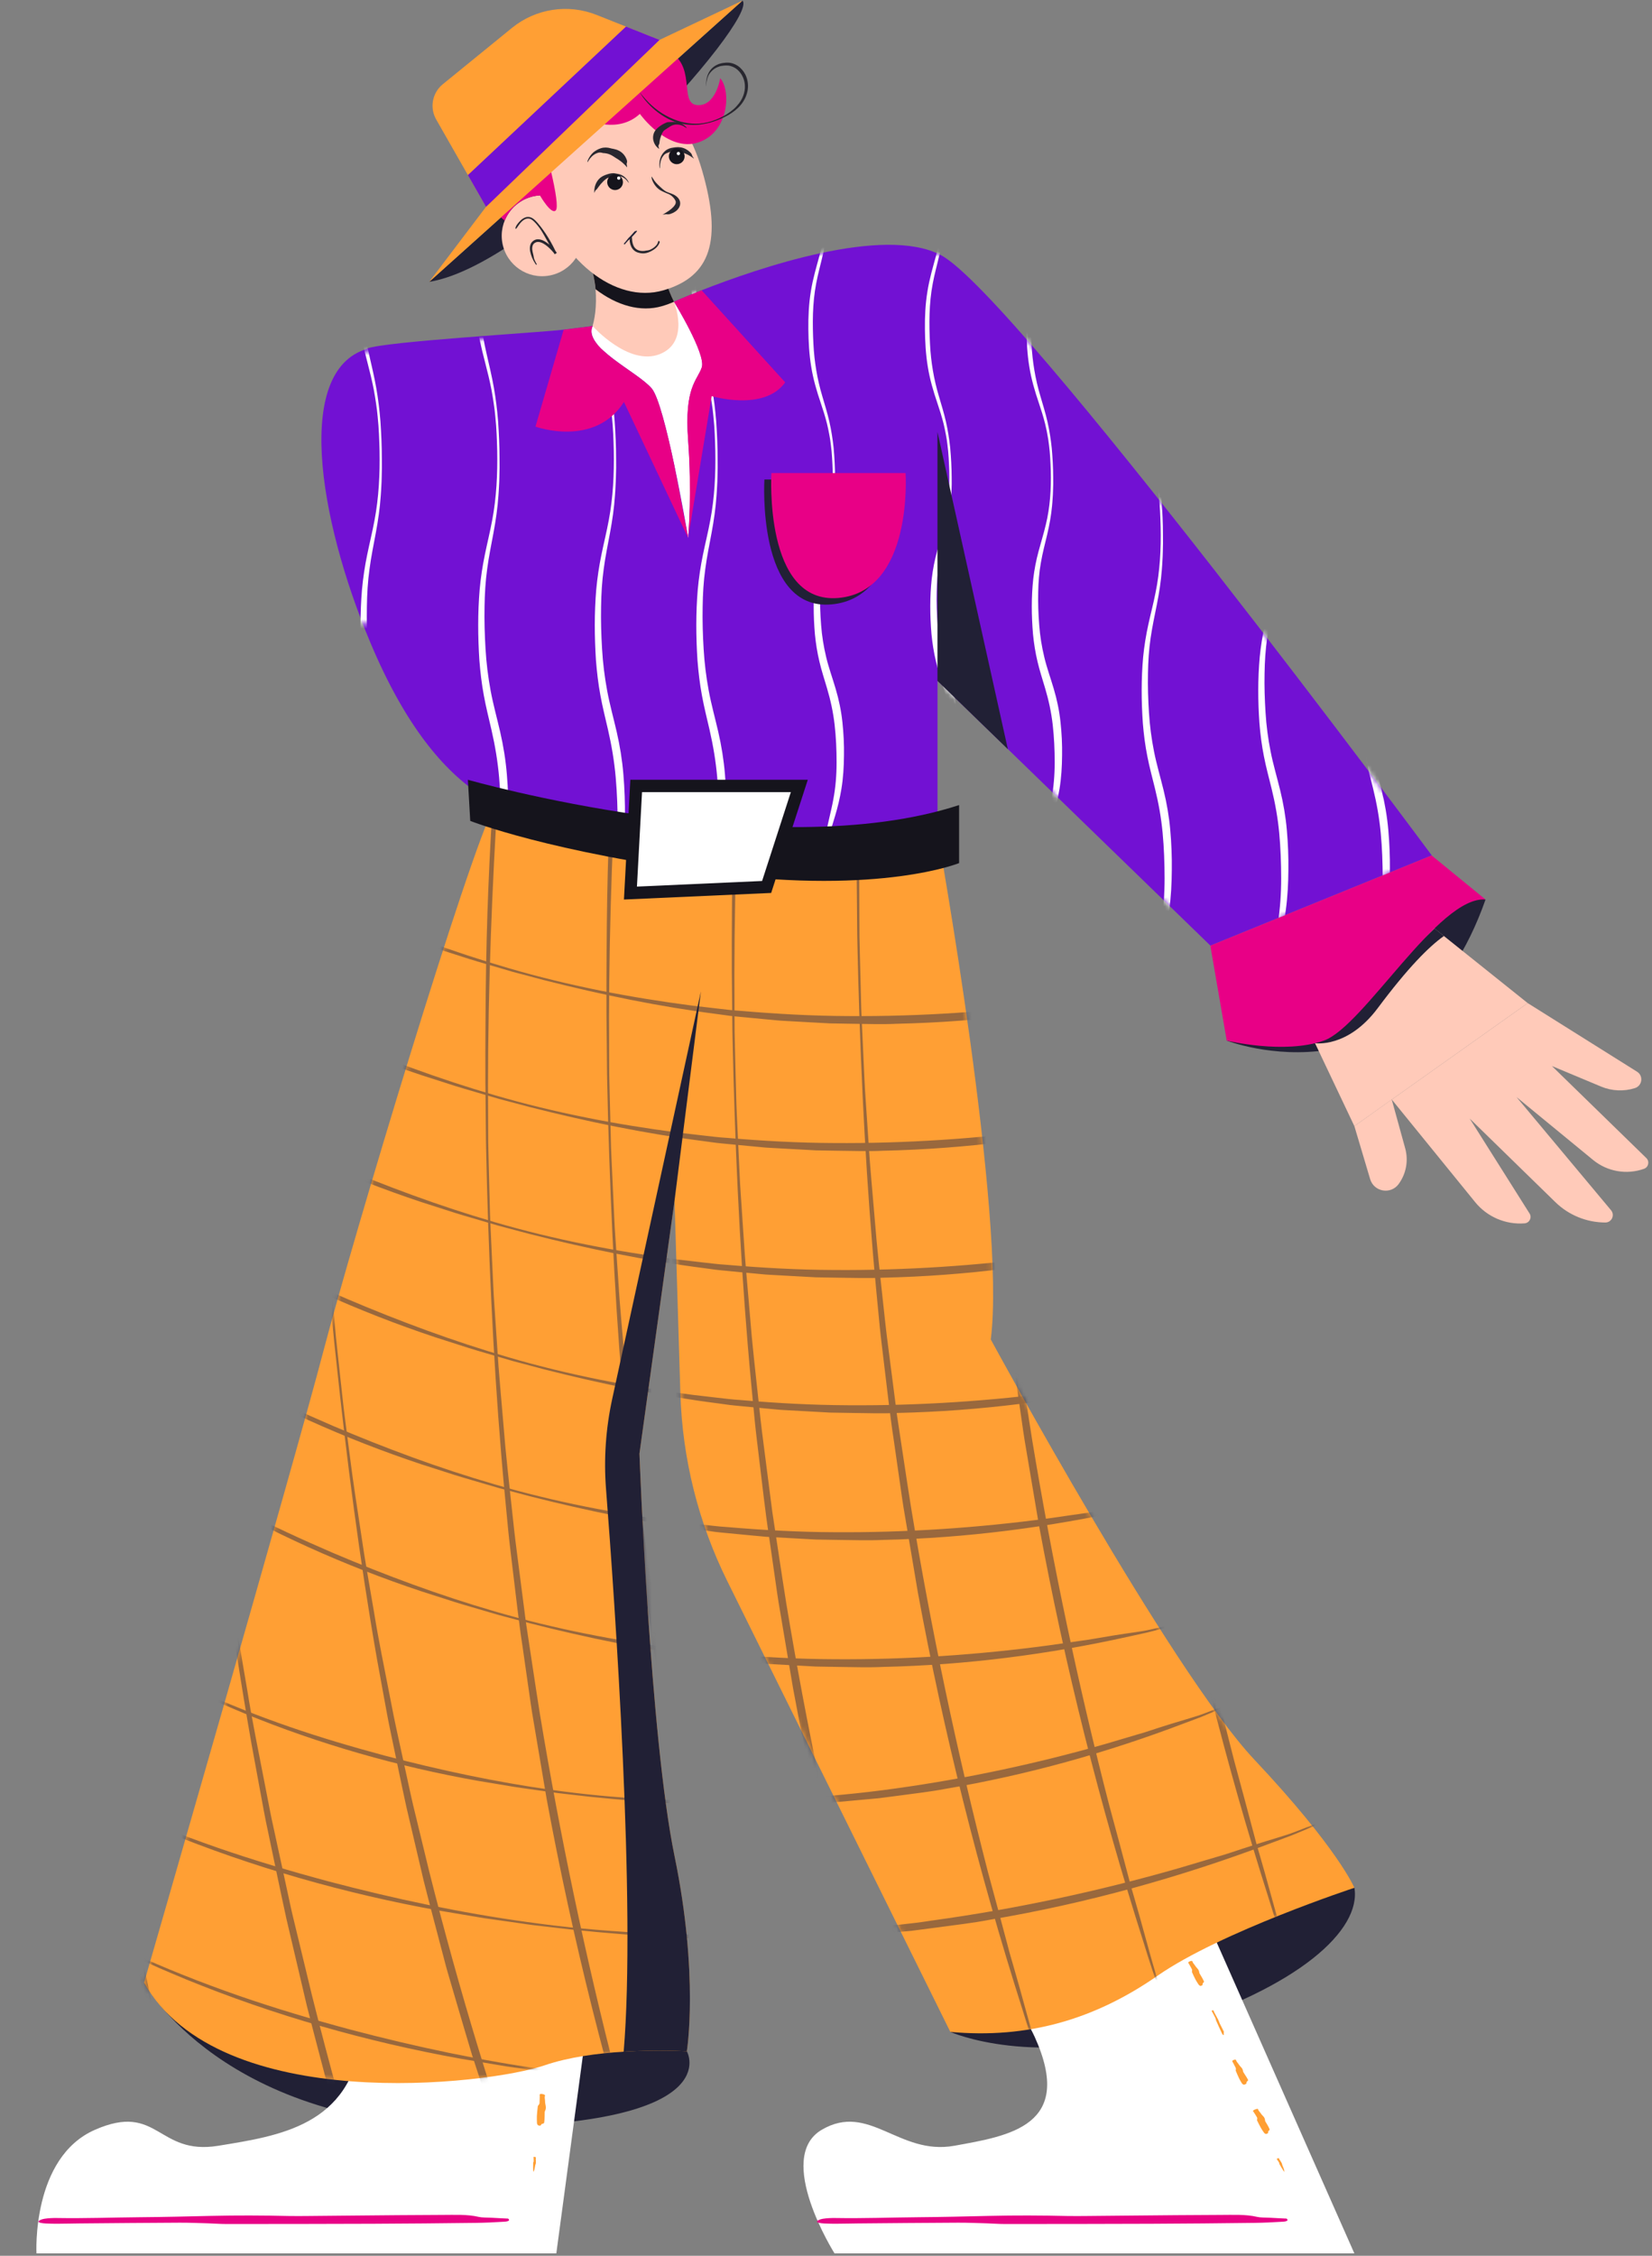 <?xml version="1.0" encoding="UTF-8"?> <svg xmlns="http://www.w3.org/2000/svg" width="351" height="479" viewBox="0 0 351 479" fill="none"><rect x="0" y="0" width="351" height="479" fill="#808080" stroke="none"/> <path d="M119.599 115.227C125.772 141.859 144.405 169.202 127.996 173.006C111.586 176.81 93.211 171.001 78.712 136.501C67.576 109.999 62.3 77.696 78.709 73.892C95.119 70.089 113.426 88.595 119.599 115.227Z" fill="#7211D3"></path> <path d="M260.641 220.961C260.641 220.961 299.711 236.191 315.631 191.011L299.211 187.051L260.641 220.961Z" fill="#212035"></path> <path d="M201.922 431.462C201.922 431.462 219.662 439.432 247.832 430.712C276.002 422.002 289.262 409.812 287.772 400.852L249.462 403.462L201.922 431.462Z" fill="#212035"></path> <path d="M30.602 421.012C30.602 421.012 47.402 451.992 101.142 451.622C154.892 451.252 145.932 435.572 145.932 435.572L116.902 424.372L30.602 421.012Z" fill="#212035"></path> <path d="M276.07 214.492L287.76 239.122L324.59 213.002L300.33 193.592L276.07 214.492Z" fill="#FFCAB9"></path> <path d="M118.201 478.491H7.751C7.751 478.491 6.671 458.181 20.161 452.251C33.651 446.331 33.391 457.751 46.371 455.641C59.351 453.521 74.451 451.411 76.821 432.561C78.101 422.401 70.431 405.711 70.431 405.711H127.981L118.201 478.491Z" fill="white"></path> <path d="M107.951 471.101C108.461 471.491 108.001 471.711 107.181 471.761C105.171 471.881 103.131 471.991 101.091 472.011C93.831 472.101 86.571 472.171 79.311 472.201C68.891 472.241 58.471 472.251 48.051 472.251C46.801 472.251 45.551 472.151 44.291 472.111C42.251 472.051 40.201 471.961 38.151 471.971C31.041 472.001 23.941 472.071 16.841 472.131C15.421 472.141 14.001 472.191 12.581 472.191C11.641 472.201 10.681 472.191 9.751 472.141C8.951 472.101 8.071 471.971 8.191 471.691C8.281 471.491 8.851 471.231 9.431 471.141C10.241 471.011 11.271 470.961 12.181 470.981C18.021 471.081 23.831 470.861 29.651 470.811C34.701 470.771 39.741 470.651 44.771 470.531C50.291 470.401 55.791 470.421 61.301 470.551C62.711 470.581 64.131 470.561 65.551 470.551C68.701 470.531 71.851 470.491 75.011 470.461C81.321 470.411 87.631 470.331 93.941 470.321C96.551 470.321 99.301 470.171 101.711 470.741C102.391 470.901 103.511 470.881 104.441 470.921C105.671 471.001 106.891 471.051 107.951 471.101Z" fill="#E80086"></path> <path d="M120.118 411.36C119.938 411.35 119.838 411.32 119.818 411.3C119.778 411.23 119.738 411.16 119.738 411.1C119.748 410.87 119.768 410.64 119.808 410.42C119.868 410.1 119.948 409.78 120.028 409.46C120.038 409.42 120.078 409.39 120.088 409.35C120.118 409.29 120.158 409.23 120.168 409.17C120.208 408.95 120.248 408.73 120.298 408.51C120.308 408.47 120.318 408.42 120.328 408.38C120.338 408.35 120.348 408.32 120.358 408.29C120.368 408.27 120.388 408.24 120.408 408.25C120.428 408.26 120.448 408.28 120.448 408.3C120.458 408.33 120.458 408.36 120.458 408.39C120.428 408.57 120.438 408.76 120.438 408.94C120.438 409.1 120.448 409.26 120.468 409.42C120.498 409.6 120.488 409.77 120.438 409.94C120.428 409.98 120.428 410.03 120.428 410.07L120.448 410.37C120.458 410.57 120.478 410.77 120.478 410.97C120.478 411.05 120.538 411.15 120.278 411.19C120.208 411.2 120.208 411.24 120.188 411.26C120.168 411.3 120.148 411.33 120.118 411.36Z" fill="#FF9F34"></path> <path d="M118.341 424.689C118.141 424.699 118.041 424.649 118.021 424.589C117.971 424.449 117.931 424.299 117.921 424.159C117.911 423.669 117.891 423.169 117.901 422.679C117.921 421.969 117.971 421.269 118.031 420.579C118.041 420.499 118.131 420.419 118.171 420.339C118.231 420.209 118.321 420.079 118.331 419.939C118.361 419.459 118.371 418.979 118.391 418.499C118.391 418.399 118.371 418.299 118.381 418.209C118.381 418.149 118.401 418.079 118.441 418.029C118.481 417.979 118.591 417.939 118.811 417.969C118.971 417.999 119.171 418.059 119.231 418.109C119.321 418.179 119.351 418.249 119.331 418.309C119.201 418.689 119.331 419.099 119.311 419.489C119.301 419.829 119.351 420.179 119.391 420.529C119.431 420.909 119.351 421.269 119.191 421.629C119.151 421.719 119.151 421.819 119.141 421.909L119.081 422.539C119.041 422.959 118.991 423.389 118.911 423.799C118.881 423.969 118.911 424.159 118.571 424.279C118.481 424.309 118.481 424.389 118.441 424.449C118.411 424.539 118.371 424.619 118.341 424.689Z" fill="#FF9F34"></path> <path d="M116.59 438.03C116.31 438.03 116.15 437.97 116.13 437.92C116.07 437.78 116.02 437.63 116.02 437.49C116.05 437 116.09 436.51 116.17 436.03C116.28 435.34 116.43 434.65 116.57 433.96C116.59 433.88 116.65 433.8 116.68 433.72C116.73 433.59 116.79 433.46 116.81 433.32C116.87 432.85 116.94 432.37 117 431.9C117.01 431.81 117.02 431.71 117.03 431.61C117.04 431.55 117.05 431.48 117.07 431.42C117.09 431.37 117.14 431.31 117.22 431.33C117.28 431.34 117.35 431.39 117.37 431.43C117.4 431.49 117.41 431.56 117.4 431.62C117.32 432.01 117.34 432.4 117.32 432.8C117.3 433.14 117.31 433.48 117.33 433.83C117.35 434.21 117.32 434.58 117.23 434.94C117.21 435.03 117.21 435.13 117.21 435.23V435.87C117.21 436.3 117.23 436.73 117.2 437.15C117.19 437.33 117.28 437.52 116.87 437.63C116.75 437.66 116.76 437.74 116.72 437.8C116.68 437.89 116.63 437.96 116.59 438.03Z" fill="#FF9F34"></path> <path d="M114.821 451.369C114.481 451.359 114.291 451.299 114.261 451.239C114.171 451.089 114.091 450.939 114.091 450.799C114.071 450.299 114.051 449.809 114.071 449.319C114.111 448.619 114.191 447.919 114.271 447.219C114.281 447.139 114.391 447.069 114.441 446.989C114.511 446.859 114.621 446.739 114.631 446.599C114.661 446.119 114.661 445.639 114.681 445.159C114.681 445.059 114.661 444.959 114.661 444.869C114.661 444.809 114.681 444.739 114.731 444.689C114.771 444.639 114.901 444.599 115.171 444.639C115.361 444.669 115.591 444.739 115.671 444.789C115.781 444.859 115.821 444.929 115.801 444.989C115.651 445.369 115.811 445.779 115.811 446.179C115.811 446.519 115.881 446.869 115.951 447.219C116.021 447.599 115.951 447.969 115.771 448.319C115.731 448.409 115.731 448.509 115.731 448.599L115.721 449.239C115.701 449.669 115.711 450.099 115.641 450.519C115.611 450.689 115.711 450.889 115.181 450.989C115.031 451.019 115.041 451.089 114.991 451.149C114.931 451.229 114.871 451.299 114.821 451.369Z" fill="#FF9F34"></path> <path d="M113.36 461.14C113.32 461.15 113.31 461.13 113.3 461.11C113.29 461.05 113.28 460.98 113.28 460.91C113.28 460.67 113.27 460.44 113.27 460.22C113.27 459.89 113.27 459.56 113.28 459.23C113.28 459.19 113.32 459.16 113.33 459.12C113.35 459.06 113.39 459 113.39 458.93C113.39 458.71 113.38 458.48 113.37 458.25C113.37 458.2 113.35 458.16 113.35 458.11C113.35 458.08 113.35 458.05 113.37 458.02C113.39 458 113.45 457.98 113.57 458C113.66 458.01 113.77 458.05 113.81 458.07C113.86 458.1 113.88 458.14 113.87 458.16C113.8 458.34 113.86 458.53 113.85 458.71C113.84 458.87 113.85 459.03 113.86 459.19C113.87 459.37 113.82 459.53 113.74 459.7C113.72 459.74 113.72 459.79 113.71 459.83L113.66 460.12C113.63 460.32 113.59 460.51 113.54 460.7C113.52 460.78 113.51 460.87 113.43 460.93C113.41 460.95 113.4 460.98 113.39 461.01C113.38 461.07 113.37 461.1 113.36 461.14Z" fill="#FF9F34"></path> <path d="M287.762 478.491H177.312C177.312 478.491 164.502 458.181 174.582 452.251C184.652 446.331 190.982 457.751 202.742 455.641C214.502 453.521 228.372 451.411 219.862 432.561C215.282 422.401 197.972 405.711 197.972 405.711H255.522L287.762 478.491Z" fill="white"></path> <path d="M273.353 471.101C273.863 471.491 273.403 471.711 272.583 471.761C270.573 471.881 268.533 471.991 266.493 472.011C259.233 472.101 251.973 472.171 244.713 472.201C234.293 472.241 223.873 472.251 213.453 472.251C212.203 472.251 210.953 472.151 209.693 472.111C207.653 472.051 205.603 471.961 203.553 471.971C196.443 472.001 189.343 472.071 182.243 472.131C180.823 472.141 179.403 472.191 177.983 472.191C177.043 472.201 176.093 472.191 175.153 472.141C174.353 472.101 173.473 471.971 173.593 471.691C173.683 471.491 174.253 471.231 174.833 471.141C175.643 471.011 176.673 470.961 177.583 470.981C183.423 471.081 189.233 470.861 195.053 470.811C200.103 470.771 205.143 470.651 210.173 470.531C215.693 470.401 221.193 470.421 226.703 470.551C228.113 470.581 229.533 470.561 230.953 470.551C234.103 470.531 237.253 470.491 240.413 470.461C246.723 470.411 253.033 470.331 259.343 470.321C261.953 470.321 264.703 470.171 267.113 470.741C267.793 470.901 268.913 470.881 269.843 470.921C271.073 471.001 272.293 471.051 273.353 471.101Z" fill="#E80086"></path> <path d="M250.801 411.08C250.651 411.16 250.551 411.19 250.531 411.18C250.461 411.14 250.391 411.1 250.361 411.04C250.251 410.84 250.151 410.64 250.061 410.42C249.941 410.11 249.841 409.8 249.741 409.49C249.731 409.45 249.741 409.4 249.731 409.36C249.721 409.29 249.721 409.22 249.701 409.16C249.621 408.95 249.541 408.74 249.461 408.53C249.451 408.49 249.431 408.44 249.411 408.4C249.401 408.37 249.391 408.34 249.391 408.31C249.391 408.28 249.391 408.25 249.411 408.25C249.431 408.25 249.461 408.25 249.471 408.27C249.491 408.29 249.511 408.31 249.521 408.34C249.591 408.51 249.701 408.66 249.791 408.82C249.871 408.96 249.971 409.09 250.071 409.22C250.181 409.36 250.271 409.51 250.321 409.68C250.331 409.72 250.361 409.76 250.381 409.8L250.551 410.05C250.661 410.22 250.781 410.38 250.881 410.55C250.921 410.62 251.021 410.67 250.841 410.84C250.791 410.89 250.811 410.91 250.811 410.95C250.811 411 250.801 411.04 250.801 411.08Z" fill="#FF9F34"></path> <path d="M255.489 421.53C255.239 421.67 255.079 421.72 255.019 421.69C254.889 421.62 254.769 421.55 254.699 421.45C254.459 421.1 254.219 420.75 254.029 420.38C253.749 419.85 253.499 419.31 253.259 418.76C253.229 418.69 253.279 418.59 253.279 418.52C253.279 418.39 253.299 418.26 253.239 418.15C253.059 417.79 252.849 417.43 252.649 417.08C252.609 417.01 252.549 416.95 252.509 416.87C252.489 416.82 252.469 416.77 252.479 416.71C252.489 416.66 252.559 416.57 252.759 416.49C252.899 416.43 253.089 416.38 253.169 416.39C253.279 416.39 253.339 416.43 253.349 416.48C253.419 416.82 253.709 417.05 253.889 417.34C254.039 417.59 254.249 417.81 254.449 418.04C254.679 418.29 254.789 418.58 254.819 418.91C254.829 418.99 254.879 419.06 254.919 419.13L255.199 419.6C255.379 419.92 255.579 420.22 255.719 420.56C255.779 420.7 255.939 420.8 255.589 421.1C255.489 421.18 255.539 421.24 255.519 421.3C255.499 421.38 255.499 421.46 255.489 421.53Z" fill="#FF9F34"></path> <path d="M260.059 432.04C259.959 432.12 259.879 432.12 259.849 432.09C259.769 432 259.689 431.91 259.639 431.8C259.459 431.43 259.279 431.05 259.109 430.67L258.379 429.03C258.349 428.96 258.349 428.89 258.329 428.82C258.299 428.71 258.269 428.59 258.219 428.48C258.039 428.11 257.849 427.75 257.649 427.39C257.609 427.32 257.559 427.25 257.519 427.18C257.489 427.13 257.469 427.08 257.459 427.03C257.449 426.98 257.469 426.92 257.559 426.89C257.629 426.87 257.719 426.86 257.759 426.88C257.819 426.91 257.859 426.95 257.869 427C257.969 427.32 258.169 427.6 258.309 427.9C258.439 428.16 258.579 428.41 258.719 428.66C258.879 428.94 258.999 429.23 259.099 429.53C259.119 429.61 259.159 429.68 259.199 429.75L259.439 430.23C259.599 430.55 259.779 430.87 259.929 431.2C259.989 431.34 260.109 431.46 259.999 431.66C259.969 431.72 259.999 431.77 260.009 431.83C260.039 431.91 260.049 431.98 260.059 432.04Z" fill="#FF9F34"></path> <path d="M264.801 442.47C264.501 442.64 264.311 442.69 264.251 442.67C264.111 442.61 263.981 442.54 263.911 442.44C263.681 442.09 263.461 441.73 263.281 441.35C263.021 440.81 262.791 440.26 262.561 439.71C262.531 439.64 262.581 439.54 262.581 439.47C262.581 439.34 262.601 439.21 262.551 439.1C262.371 438.73 262.171 438.38 261.991 438.01C261.951 437.94 261.901 437.87 261.861 437.8C261.841 437.75 261.821 437.7 261.831 437.64C261.841 437.59 261.901 437.5 262.081 437.43C262.211 437.38 262.381 437.34 262.451 437.34C262.551 437.35 262.601 437.39 262.621 437.44C262.691 437.77 262.981 438.01 263.161 438.3C263.311 438.55 263.521 438.77 263.731 439C263.961 439.24 264.081 439.54 264.121 439.86C264.131 439.94 264.181 440.01 264.221 440.08L264.511 440.54C264.701 440.85 264.921 441.15 265.081 441.47C265.141 441.61 265.331 441.69 264.931 442.02C264.821 442.11 264.861 442.16 264.851 442.23C264.821 442.32 264.811 442.4 264.801 442.47Z" fill="#FF9F34"></path> <path d="M269.422 452.96C269.152 453.11 268.982 453.16 268.922 453.13C268.782 453.06 268.662 452.99 268.592 452.9C268.352 452.55 268.102 452.21 267.902 451.84C267.612 451.32 267.342 450.78 267.082 450.24C267.052 450.18 267.112 450.07 267.112 449.99C267.112 449.86 267.142 449.72 267.082 449.62C266.882 449.26 266.652 448.92 266.432 448.57C266.392 448.5 266.312 448.44 266.272 448.37C266.242 448.32 266.232 448.27 266.242 448.21C266.252 448.15 266.352 448.06 266.602 447.95C266.782 447.88 267.022 447.81 267.112 447.8C267.242 447.79 267.312 447.83 267.312 447.88C267.362 448.23 267.682 448.44 267.862 448.73C268.012 448.98 268.232 449.2 268.442 449.42C268.672 449.66 268.772 449.96 268.792 450.3C268.792 450.39 268.842 450.45 268.882 450.53L269.162 451C269.342 451.32 269.542 451.62 269.672 451.96C269.732 452.1 269.892 452.2 269.522 452.51C269.422 452.6 269.462 452.65 269.452 452.71C269.442 452.81 269.432 452.89 269.422 452.96Z" fill="#FF9F34"></path> <path d="M272.901 461.13C272.871 461.16 272.851 461.15 272.831 461.13C272.791 461.08 272.751 461.029 272.711 460.969C272.591 460.769 272.461 460.58 272.341 460.38C272.171 460.1 272.001 459.81 271.841 459.53C271.821 459.5 271.831 459.449 271.821 459.409C271.811 459.349 271.801 459.279 271.771 459.219C271.661 459.029 271.531 458.84 271.401 458.65C271.371 458.61 271.341 458.579 271.311 458.539C271.291 458.509 271.281 458.49 271.281 458.45C271.281 458.42 271.321 458.38 271.431 458.33C271.511 458.3 271.621 458.27 271.661 458.27C271.721 458.27 271.751 458.29 271.751 458.32C271.781 458.51 271.931 458.639 272.021 458.799C272.091 458.939 272.191 459.07 272.271 459.21C272.371 459.36 272.411 459.53 272.441 459.7C272.451 459.75 272.471 459.79 272.481 459.83L272.601 460.099C272.681 460.279 272.751 460.469 272.811 460.659C272.841 460.739 272.871 460.819 272.841 460.909C272.831 460.939 272.851 460.97 272.851 461C272.881 461.06 272.891 461.1 272.901 461.13Z" fill="#FF9F34"></path> <path d="M287.759 400.861C287.759 400.861 259.399 410.191 245.959 419.521C232.529 428.851 218.339 432.951 201.919 431.461L154.509 335.701C148.369 323.301 144.979 309.731 144.559 295.891L143.319 254.921L135.859 308.671C135.859 308.671 138.099 368.761 143.319 394.141C148.549 419.521 145.929 435.571 145.929 435.571C145.929 435.571 139.899 435.201 132.509 435.661C127.019 436.001 120.789 436.811 115.699 438.561C103.759 442.661 46.649 449.381 30.609 421.021C30.609 421.021 62.329 311.291 68.679 287.031C75.029 262.771 99.409 181.781 105.129 170.961L199.189 176.931C199.189 176.931 213.869 258.301 210.509 284.421C210.509 284.421 248.579 354.591 266.489 373.621C284.399 392.651 287.759 400.861 287.759 400.861Z" fill="#FF9F34"></path> <g opacity="0.5"> <mask id="mask0_388_925" style="mask-type:luminance" maskUnits="userSpaceOnUse" x="30" y="170" width="258" height="273"> <path d="M199.182 176.921C199.182 176.921 213.862 258.281 210.502 284.411C210.502 284.411 248.572 354.581 266.482 373.611C284.402 392.641 287.752 400.861 287.752 400.861C287.752 400.861 259.382 410.191 245.952 419.521C232.512 428.851 218.332 432.961 201.912 431.461L154.502 335.701C148.362 323.301 144.972 309.721 144.552 295.891L143.322 254.921L135.862 308.671C135.862 308.671 138.102 368.761 143.322 394.141C148.552 419.521 145.932 435.571 145.932 435.571C145.932 435.571 127.642 434.451 115.702 438.561C103.762 442.671 46.652 449.381 30.602 421.021C30.602 421.021 62.322 311.291 68.672 287.031C75.012 262.771 99.402 181.781 105.122 170.951L199.182 176.921Z" fill="white"></path> </mask> <g mask="url(#mask0_388_925)"> <path d="M259.01 206.802C260.23 206.542 259.15 206.822 257.23 207.332C254.88 207.952 252.51 208.582 250.13 209.202C248.94 209.512 247.75 209.852 246.55 210.132L242.93 210.922C225.77 214.742 208.21 217.002 190.58 217.392C187.42 217.542 184.26 217.422 181.1 217.392L176.36 217.312L171.62 217.052L166.89 216.792L165.71 216.722L164.53 216.612L162.17 216.392L157.45 215.942C156.66 215.862 155.88 215.802 155.09 215.702L152.74 215.382C140.2 213.782 127.81 211.222 115.58 208.122L111.18 206.952L108.98 206.372C108.25 206.162 107.52 205.942 106.79 205.732C104.42 205.022 102.03 204.362 99.66 203.622C97.3 202.862 94.94 202.112 92.58 201.352C76.24 195.922 60.42 188.822 45.6 180.052C44.12 179.172 42.66 178.262 41.19 177.362C39.74 176.422 38.28 175.512 36.86 174.542C34.97 173.262 33.07 171.932 31.27 170.572C29.71 169.402 28.06 168.052 28.31 168.222C28.48 168.352 29.61 169.162 30.76 169.952C32.38 171.062 34.45 172.442 36.32 173.632C42.25 177.472 48.37 180.982 54.61 184.212C60.86 187.442 67.25 190.382 73.71 193.162C84.93 197.932 96.37 202.182 108.07 205.582C120.88 209.332 133.99 211.842 147.2 213.552C148.89 213.742 150.59 213.942 152.29 214.142C153.99 214.332 155.69 214.552 157.4 214.652C164.99 215.302 172.59 215.722 180.2 215.752C195.43 215.862 210.66 214.842 225.76 212.822C227.32 212.592 228.9 212.372 230.49 212.142L232.87 211.802C233.66 211.692 234.45 211.592 235.23 211.442C238.36 210.892 241.44 210.402 244.32 210.002C245.13 209.882 246.21 209.722 247.35 209.472C248.48 209.212 249.69 208.932 250.78 208.682C253.62 208.042 256.51 207.372 259.01 206.802Z" fill="#343245"></path> <path d="M256.01 233.763C257.23 233.503 256.15 233.783 254.23 234.293C251.88 234.913 249.51 235.543 247.13 236.163C245.94 236.473 244.75 236.813 243.55 237.093L239.93 237.883C222.77 241.703 205.21 243.963 187.58 244.353C184.42 244.503 181.26 244.383 178.1 244.353L173.36 244.273L168.62 244.013L163.89 243.753L162.71 243.683L161.53 243.573L159.17 243.353L154.45 242.903C153.66 242.823 152.88 242.763 152.09 242.663L149.74 242.343C137.2 240.743 124.81 238.183 112.58 235.083L108.18 233.913L105.98 233.333C105.25 233.123 104.52 232.903 103.79 232.693C101.42 231.983 99.03 231.323 96.66 230.583C94.3 229.823 91.94 229.073 89.58 228.313C73.24 222.883 57.42 215.783 42.6 207.013C41.12 206.133 39.66 205.223 38.19 204.323C36.74 203.383 35.28 202.473 33.86 201.503C31.97 200.223 30.07 198.893 28.27 197.533C26.71 196.363 25.06 195.013 25.31 195.183C25.48 195.313 26.61 196.123 27.76 196.913C29.38 198.023 31.45 199.403 33.32 200.593C39.25 204.433 45.37 207.943 51.61 211.173C57.86 214.403 64.25 217.343 70.71 220.123C81.93 224.893 93.37 229.143 105.07 232.543C117.88 236.293 130.99 238.803 144.2 240.513C145.89 240.713 147.59 240.903 149.29 241.103C150.99 241.293 152.69 241.513 154.4 241.613C161.99 242.263 169.59 242.683 177.2 242.713C192.43 242.823 207.66 241.803 222.76 239.783C224.32 239.553 225.9 239.333 227.49 239.103L229.87 238.763C230.66 238.653 231.45 238.553 232.23 238.403C235.36 237.853 238.44 237.363 241.32 236.963C242.13 236.843 243.21 236.683 244.35 236.433C245.48 236.173 246.69 235.893 247.78 235.643C250.63 235.003 253.51 234.343 256.01 233.763Z" fill="#343245"></path> <path d="M256.01 260.722C257.23 260.462 256.15 260.742 254.23 261.252C251.88 261.872 249.51 262.502 247.13 263.122C245.94 263.432 244.75 263.771 243.55 264.051L239.93 264.842C222.77 268.662 205.21 270.922 187.58 271.312C184.42 271.462 181.26 271.342 178.1 271.312L173.36 271.232L168.62 270.972L163.89 270.712L162.71 270.642L161.53 270.532L159.17 270.312L154.45 269.861C153.66 269.781 152.88 269.722 152.09 269.622L149.74 269.301C137.2 267.701 124.81 265.142 112.58 262.042L108.18 260.872L105.98 260.292C105.25 260.082 104.52 259.862 103.79 259.652C101.42 258.942 99.03 258.282 96.66 257.542C94.3 256.782 91.94 256.031 89.58 255.271C73.24 249.841 57.42 242.742 42.6 233.972C41.12 233.092 39.66 232.182 38.19 231.282C36.74 230.342 35.28 229.432 33.86 228.462C31.97 227.182 30.07 225.852 28.27 224.492C26.71 223.322 25.06 221.972 25.31 222.142C25.48 222.272 26.61 223.082 27.76 223.872C29.38 224.982 31.45 226.361 33.32 227.551C39.25 231.391 45.37 234.902 51.61 238.132C57.86 241.362 64.25 244.301 70.71 247.081C81.93 251.851 93.37 256.102 105.07 259.502C117.88 263.252 130.99 265.762 144.2 267.472C145.89 267.662 147.59 267.862 149.29 268.062C150.99 268.252 152.69 268.472 154.4 268.572C161.99 269.222 169.59 269.642 177.2 269.672C192.43 269.782 207.66 268.762 222.76 266.742C224.32 266.512 225.9 266.292 227.49 266.062L229.87 265.722C230.66 265.612 231.45 265.511 232.23 265.361C235.36 264.811 238.44 264.322 241.32 263.922C242.13 263.802 243.21 263.642 244.35 263.392C245.48 263.132 246.69 262.852 247.78 262.602C250.63 261.962 253.51 261.302 256.01 260.722Z" fill="#343245"></path> <path d="M259.01 289.452C260.23 289.192 259.15 289.472 257.23 289.982C254.88 290.602 252.51 291.232 250.13 291.852C248.94 292.162 247.75 292.502 246.55 292.782L242.93 293.562C225.77 297.382 208.21 299.642 190.58 300.032C187.42 300.182 184.26 300.062 181.1 300.032L176.36 299.952L171.62 299.692L166.89 299.432L165.71 299.362L164.53 299.252L162.17 299.032L157.45 298.582C156.66 298.502 155.88 298.442 155.09 298.342L152.74 298.022C140.2 296.422 127.81 293.862 115.58 290.762L111.18 289.592L108.98 289.012C108.25 288.802 107.52 288.582 106.79 288.372C104.42 287.662 102.03 287.002 99.66 286.262C97.3 285.502 94.94 284.752 92.58 283.992C76.24 278.562 60.42 271.462 45.6 262.692C44.12 261.812 42.66 260.902 41.19 260.002C39.74 259.062 38.28 258.152 36.86 257.182C34.97 255.902 33.07 254.572 31.27 253.212C29.71 252.042 28.06 250.692 28.31 250.862C28.48 250.992 29.61 251.802 30.76 252.592C32.38 253.702 34.45 255.082 36.32 256.272C42.25 260.112 48.37 263.622 54.61 266.852C60.86 270.082 67.25 273.022 73.71 275.802C84.93 280.572 96.37 284.822 108.07 288.222C120.88 291.972 133.99 294.482 147.2 296.192C148.89 296.392 150.59 296.582 152.29 296.782C153.99 296.972 155.69 297.192 157.4 297.292C164.99 297.942 172.59 298.362 180.2 298.392C195.43 298.502 210.66 297.482 225.76 295.462C227.32 295.232 228.9 295.012 230.49 294.782L232.87 294.442C233.66 294.332 234.45 294.232 235.23 294.082C238.36 293.532 241.44 293.042 244.32 292.642C245.13 292.522 246.21 292.362 247.35 292.112C248.48 291.852 249.69 291.572 250.78 291.322C253.62 290.692 256.51 290.032 259.01 289.452Z" fill="#343245"></path> <path d="M256.01 316.411C257.23 316.151 256.15 316.431 254.23 316.941C251.88 317.561 249.51 318.191 247.13 318.811C245.94 319.121 244.75 319.461 243.55 319.741L239.93 320.521C222.77 324.341 205.21 326.601 187.58 326.991C184.42 327.141 181.26 327.021 178.1 326.991L173.36 326.911L168.62 326.651L163.89 326.391L162.71 326.321L161.53 326.211L159.17 325.991L154.45 325.541C153.66 325.461 152.88 325.401 152.09 325.301L149.74 324.981C137.2 323.381 124.81 320.821 112.58 317.721L108.18 316.551L105.98 315.971C105.25 315.761 104.52 315.541 103.79 315.331C101.42 314.621 99.03 313.961 96.66 313.221C94.3 312.461 91.94 311.711 89.58 310.951C73.24 305.521 57.42 298.421 42.6 289.651C41.12 288.771 39.66 287.861 38.19 286.961C36.74 286.021 35.28 285.111 33.86 284.141C31.97 282.861 30.07 281.531 28.27 280.171C26.71 279.001 25.06 277.651 25.31 277.821C25.48 277.951 26.61 278.761 27.76 279.551C29.38 280.661 31.45 282.041 33.32 283.231C39.25 287.071 45.37 290.581 51.61 293.811C57.86 297.041 64.25 299.981 70.71 302.761C81.93 307.531 93.37 311.781 105.07 315.181C117.88 318.931 130.99 321.441 144.2 323.151C145.89 323.351 147.59 323.541 149.29 323.741C150.99 323.931 152.69 324.151 154.4 324.251C161.99 324.901 169.59 325.321 177.2 325.351C192.43 325.461 207.66 324.441 222.76 322.421C224.32 322.191 225.9 321.971 227.49 321.741L229.87 321.401C230.66 321.291 231.45 321.191 232.23 321.041C235.36 320.491 238.44 320.001 241.32 319.601C242.13 319.481 243.21 319.321 244.35 319.071C245.48 318.811 246.69 318.531 247.78 318.281C250.63 317.661 253.51 316.991 256.01 316.411Z" fill="#343245"></path> <path d="M256.01 343.372C257.23 343.112 256.15 343.392 254.23 343.902C251.88 344.522 249.51 345.152 247.13 345.772C245.94 346.082 244.75 346.422 243.55 346.702L239.93 347.492C222.77 351.312 205.21 353.572 187.58 353.962C184.42 354.112 181.26 353.992 178.1 353.962L173.36 353.882L168.62 353.622L163.89 353.362L162.71 353.292L161.53 353.182L159.17 352.962L154.45 352.512C153.66 352.432 152.88 352.372 152.09 352.272L149.74 351.952C137.2 350.352 124.81 347.792 112.58 344.692L108.18 343.522L105.98 342.942C105.25 342.732 104.52 342.512 103.79 342.302C101.42 341.592 99.03 340.932 96.66 340.192C94.3 339.432 91.94 338.682 89.58 337.922C73.24 332.492 57.42 325.392 42.6 316.622C41.12 315.742 39.66 314.832 38.19 313.932C36.74 312.992 35.28 312.082 33.86 311.112C31.97 309.832 30.07 308.502 28.27 307.142C26.71 305.972 25.06 304.622 25.31 304.792C25.48 304.922 26.61 305.732 27.76 306.522C29.38 307.632 31.45 309.012 33.32 310.202C39.25 314.042 45.37 317.552 51.61 320.782C57.86 324.012 64.25 326.952 70.71 329.732C81.93 334.502 93.37 338.752 105.07 342.152C117.88 345.902 130.99 348.412 144.2 350.122C145.89 350.322 147.59 350.512 149.29 350.712C150.99 350.902 152.69 351.122 154.4 351.222C161.99 351.872 169.59 352.292 177.2 352.322C192.43 352.432 207.66 351.412 222.76 349.392C224.32 349.162 225.9 348.942 227.49 348.712L229.87 348.372C230.66 348.262 231.45 348.162 232.23 348.012C235.36 347.462 238.44 346.972 241.32 346.572C242.13 346.452 243.21 346.292 244.35 346.042C245.48 345.782 246.69 345.502 247.78 345.252C250.63 344.622 253.51 343.952 256.01 343.372Z" fill="#343245"></path> <path d="M267 359.512C268.17 359.082 267.14 359.512 265.31 360.292C263.07 361.242 260.82 362.202 258.55 363.172C257.42 363.652 256.29 364.152 255.14 364.612L251.67 365.912C235.24 372.162 218.19 376.932 200.8 379.862C197.69 380.462 194.55 380.802 191.42 381.232L186.72 381.842L182 382.272L177.28 382.702L176.1 382.802L174.92 382.862L172.55 382.982L167.81 383.222C167.02 383.252 166.23 383.312 165.44 383.322L163.07 383.342C150.43 383.562 137.8 382.822 125.25 381.522L120.73 381.002L118.47 380.742C117.72 380.632 116.96 380.532 116.21 380.422C113.76 380.062 111.3 379.762 108.85 379.362C106.4 378.952 103.96 378.552 101.52 378.142C84.57 375.132 67.89 370.382 51.95 363.842C50.36 363.192 48.78 362.492 47.2 361.822C45.63 361.102 44.06 360.412 42.51 359.652C40.45 358.662 38.39 357.622 36.41 356.532C34.69 355.602 32.87 354.502 33.15 354.632C33.34 354.732 34.57 355.372 35.82 355.992C37.58 356.852 39.83 357.922 41.85 358.832C48.27 361.782 54.83 364.362 61.48 366.662C68.13 368.962 74.88 370.942 81.67 372.772C93.46 375.872 105.4 378.422 117.46 380.102C130.68 381.962 144.02 382.562 157.33 382.342C159.03 382.292 160.74 382.242 162.45 382.192C164.16 382.132 165.87 382.102 167.58 381.962C175.18 381.502 182.76 380.832 190.3 379.762C205.39 377.672 220.31 374.472 234.96 370.292C236.47 369.842 238 369.392 239.54 368.932L241.84 368.252C242.61 368.032 243.38 367.822 244.13 367.552C247.15 366.552 250.12 365.632 252.92 364.812C253.7 364.572 254.75 364.262 255.84 363.852C256.93 363.432 258.08 362.982 259.12 362.582C261.86 361.522 264.62 360.442 267 359.512Z" fill="#343245"></path> <path d="M288.31 383.822C289.69 383.312 288.47 383.812 286.31 384.732C283.67 385.852 281.01 386.972 278.34 388.102C277 388.662 275.67 389.252 274.32 389.782L270.23 391.302C250.85 398.622 230.75 404.202 210.27 407.652C206.61 408.362 202.9 408.762 199.21 409.272L193.67 409.992L188.11 410.502L182.55 411.012L181.16 411.132L179.77 411.202L176.98 411.352L171.4 411.642C170.47 411.682 169.54 411.752 168.61 411.762L165.82 411.792C150.93 412.082 136.04 411.252 121.25 409.712L115.92 409.092L113.25 408.782C112.36 408.672 111.48 408.532 110.59 408.402C109.15 408.202 107.7 407.992 106.26 407.792C104.82 407.572 103.36 407.412 101.93 407.152C99.05 406.672 96.17 406.182 93.29 405.702C73.32 402.102 53.68 396.512 34.89 388.832C33.01 388.062 31.15 387.252 29.28 386.462C27.43 385.622 25.57 384.812 23.75 383.922C21.32 382.762 18.89 381.542 16.55 380.272C14.52 379.192 12.36 377.902 12.69 378.062C12.91 378.182 14.36 378.942 15.83 379.672C17.91 380.692 20.55 381.952 22.93 383.032C30.5 386.512 38.23 389.562 46.06 392.292C53.9 395.012 61.84 397.362 69.85 399.512C83.75 403.182 97.83 406.162 112.05 408.132C127.63 410.322 143.36 411.052 159.05 410.812C161.05 410.752 163.07 410.702 165.09 410.642C167.11 410.582 169.13 410.542 171.14 410.382L177.86 409.942L181.22 409.722L184.57 409.372C189.03 408.882 193.5 408.532 197.94 407.822C215.74 405.382 233.33 401.612 250.6 396.652C252.38 396.122 254.19 395.582 256 395.042C256.91 394.772 257.81 394.502 258.72 394.242C259.62 393.972 260.53 393.722 261.42 393.412C264.97 392.222 268.47 391.112 271.76 390.122C272.68 389.832 273.91 389.462 275.19 388.972C276.47 388.472 277.83 387.942 279.06 387.462C282.25 386.202 285.49 384.932 288.31 383.822Z" fill="#343245"></path> <path d="M292.888 415.272C294.268 414.762 293.048 415.262 290.888 416.182C288.248 417.302 285.588 418.422 282.918 419.552C281.578 420.112 280.248 420.702 278.898 421.232L274.808 422.752C255.428 430.072 235.328 435.652 214.848 439.102C211.188 439.812 207.478 440.212 203.788 440.722L198.248 441.442L192.688 441.952L187.128 442.462L185.738 442.582L184.348 442.652L181.558 442.802L175.978 443.092C175.048 443.132 174.118 443.202 173.188 443.212L170.398 443.242C155.508 443.532 140.618 442.702 125.828 441.162L120.498 440.542L117.828 440.232C116.938 440.122 116.058 439.982 115.168 439.852C113.728 439.652 112.278 439.442 110.838 439.242C109.398 439.022 107.938 438.862 106.508 438.602C103.628 438.122 100.748 437.632 97.868 437.152C77.898 433.552 58.258 427.962 39.468 420.282C37.588 419.512 35.728 418.702 33.858 417.912C32.008 417.072 30.148 416.262 28.328 415.372C25.898 414.212 23.468 412.992 21.128 411.722C19.098 410.642 16.938 409.352 17.268 409.512C17.488 409.632 18.938 410.392 20.408 411.122C22.488 412.142 25.128 413.402 27.508 414.482C35.078 417.962 42.808 421.012 50.638 423.742C58.478 426.462 66.418 428.812 74.428 430.962C88.328 434.632 102.408 437.612 116.628 439.582C132.208 441.772 147.938 442.502 163.628 442.262C165.628 442.202 167.648 442.152 169.668 442.092C171.688 442.032 173.708 441.992 175.718 441.832L182.438 441.392L185.798 441.172L189.148 440.822C193.608 440.332 198.078 439.982 202.518 439.272C220.318 436.832 237.908 433.062 255.178 428.102C256.958 427.572 258.768 427.032 260.578 426.492C261.488 426.222 262.388 425.952 263.298 425.692C264.198 425.422 265.108 425.172 265.998 424.862C269.548 423.672 273.048 422.562 276.338 421.572C277.258 421.282 278.488 420.912 279.768 420.422C281.048 419.922 282.408 419.392 283.638 418.912C286.828 417.652 290.078 416.372 292.888 415.272Z" fill="#343245"></path> </g> <mask id="mask1_388_925" style="mask-type:luminance" maskUnits="userSpaceOnUse" x="30" y="170" width="258" height="273"> <path d="M199.182 176.921C199.182 176.921 213.862 258.281 210.502 284.411C210.502 284.411 248.572 354.581 266.482 373.611C284.402 392.641 287.752 400.861 287.752 400.861C287.752 400.861 259.382 410.191 245.952 419.521C232.512 428.851 218.332 432.961 201.912 431.461L154.502 335.701C148.362 323.301 144.972 309.721 144.552 295.891L143.322 254.921L135.862 308.671C135.862 308.671 138.102 368.761 143.322 394.141C148.552 419.521 145.932 435.571 145.932 435.571C145.932 435.571 127.642 434.451 115.702 438.561C103.762 442.671 46.652 449.381 30.602 421.021C30.602 421.021 62.322 311.291 68.672 287.031C75.012 262.771 99.402 181.781 105.122 170.951L199.182 176.921Z" fill="white"></path> </mask> <g mask="url(#mask1_388_925)"> <path d="M278.834 430.092C279.484 432.142 278.854 430.322 277.714 427.082C274.964 419.152 271.994 411.151 269.524 403.001C260.304 374.101 252.894 344.582 247.384 314.712L244.664 298.592C244.184 295.912 243.824 293.212 243.434 290.512L242.274 282.422C241.444 277.032 240.874 271.622 240.204 266.212C239.894 263.502 239.534 260.802 239.264 258.092L238.484 249.962C236.444 228.272 235.334 206.502 234.724 184.742C234.664 182.122 234.594 179.502 234.534 176.892C234.464 174.272 234.484 171.651 234.444 169.021C234.314 160.481 234.384 151.912 234.454 143.372C234.604 128.522 235.214 113.671 236.254 98.862C237.294 84.041 238.764 69.261 240.724 54.541C241.114 51.592 241.554 48.661 241.964 45.721C242.424 42.791 242.854 39.852 243.354 36.922C244.004 33.041 244.714 29.111 245.474 25.291C246.124 21.991 246.934 18.412 246.844 18.931C246.774 19.302 246.334 21.651 245.914 24.021C245.344 27.361 244.634 31.591 244.064 35.382C242.174 47.431 240.664 59.511 239.464 71.602C238.264 83.692 237.374 95.811 236.644 107.942C235.444 128.982 234.784 150.032 234.954 171.072L234.974 175.392L235.074 179.712L235.294 188.342C235.344 191.222 235.504 194.092 235.634 196.972L236.034 205.592C236.094 207.032 236.184 208.462 236.284 209.902L236.574 214.212L237.154 222.822C237.604 228.562 238.144 234.281 238.614 240.021C239.174 245.871 239.864 251.772 240.484 257.652C240.844 260.922 241.314 264.182 241.714 267.442L242.974 277.232C243.974 283.732 244.914 290.251 245.954 296.741C250.254 322.731 255.684 348.531 262.274 374.051C263.694 379.321 265.174 384.712 266.564 390.032C266.894 391.362 267.304 392.671 267.674 393.971C268.044 395.271 268.414 396.571 268.784 397.851C269.504 400.411 270.204 402.921 270.864 405.351C271.234 406.711 271.764 408.522 272.334 410.452C272.924 412.372 273.624 414.391 274.224 416.231C275.834 421.031 277.444 425.892 278.834 430.092Z" fill="#343245"></path> <path d="M252.201 439.281C252.851 441.331 252.221 439.511 251.081 436.271C248.331 428.341 245.361 420.341 242.891 412.191C233.671 383.291 226.261 353.771 220.751 323.901L218.031 307.781C217.551 305.101 217.191 302.401 216.801 299.701L215.641 291.611C214.811 286.221 214.241 280.811 213.571 275.401C213.261 272.691 212.901 269.991 212.631 267.281L211.851 259.151C209.811 237.461 208.701 215.691 208.091 193.931C208.031 191.311 207.961 188.691 207.901 186.081C207.831 183.461 207.851 180.841 207.811 178.211C207.681 169.671 207.751 161.101 207.821 152.561C207.971 137.711 208.581 122.861 209.621 108.051C210.661 93.231 212.131 78.451 214.091 63.721C214.481 60.771 214.921 57.841 215.331 54.901C215.791 51.971 216.221 49.031 216.721 46.101C217.371 42.221 218.081 38.291 218.841 34.471C219.491 31.171 220.301 27.591 220.211 28.111C220.141 28.481 219.701 30.831 219.281 33.201C218.711 36.541 218.001 40.771 217.431 44.561C215.541 56.611 214.031 68.691 212.831 80.781C211.631 92.871 210.741 104.991 210.011 117.121C208.811 138.161 208.151 159.211 208.331 180.251L208.351 184.571L208.451 188.891L208.671 197.521C208.721 200.401 208.881 203.271 209.011 206.151L209.411 214.771C209.471 216.211 209.561 217.641 209.661 219.081L209.951 223.391L210.531 232.001C210.981 237.741 211.521 243.461 211.991 249.201C212.551 255.051 213.241 260.951 213.861 266.831C214.221 270.101 214.691 273.361 215.091 276.621L216.351 286.411C217.351 292.911 218.291 299.431 219.331 305.921C223.631 331.911 229.061 357.711 235.651 383.231C237.071 388.501 238.551 393.891 239.941 399.211C240.271 400.541 240.681 401.851 241.051 403.151C241.421 404.451 241.791 405.751 242.161 407.031C242.881 409.591 243.581 412.101 244.241 414.531C244.611 415.891 245.141 417.701 245.711 419.631C246.301 421.551 247.001 423.571 247.601 425.411C249.201 430.231 250.811 435.081 252.201 439.281Z" fill="#343245"></path> <path d="M226.471 453.552C227.121 455.602 226.491 453.782 225.351 450.542C222.601 442.612 219.631 434.612 217.161 426.462C207.941 397.562 200.531 368.042 195.021 338.172L192.301 322.052C191.821 319.372 191.461 316.672 191.071 313.972L189.911 305.882C189.081 300.492 188.511 295.082 187.841 289.672C187.531 286.962 187.171 284.262 186.901 281.552L186.121 273.422C184.081 251.732 182.971 229.962 182.361 208.202C182.301 205.582 182.231 202.962 182.171 200.352C182.101 197.732 182.121 195.112 182.081 192.482C181.951 183.942 182.021 175.372 182.091 166.832C182.241 151.982 182.851 137.132 183.891 122.322C184.931 107.502 186.401 92.722 188.361 78.002C188.751 75.052 189.191 72.122 189.601 69.182C190.061 66.252 190.491 63.312 190.991 60.382C191.641 56.502 192.351 52.572 193.111 48.752C193.761 45.452 194.571 41.872 194.481 42.392C194.411 42.762 193.971 45.112 193.551 47.482C192.981 50.822 192.271 55.052 191.701 58.842C189.811 70.892 188.301 82.972 187.101 95.062C185.901 107.152 185.011 119.272 184.281 131.402C183.081 152.442 182.421 173.492 182.591 194.532L182.611 198.852L182.711 203.172L182.931 211.802C182.981 214.682 183.141 217.552 183.271 220.432L183.671 229.052C183.731 230.492 183.821 231.922 183.921 233.362L184.211 237.672L184.791 246.282C185.241 252.022 185.781 257.742 186.251 263.482C186.811 269.332 187.501 275.242 188.121 281.112C188.481 284.382 188.951 287.642 189.351 290.902L190.611 300.692C191.611 307.192 192.551 313.712 193.591 320.202C197.891 346.192 203.321 371.992 209.911 397.512C211.331 402.782 212.811 408.172 214.201 413.492C214.531 414.822 214.941 416.132 215.311 417.432C215.681 418.732 216.051 420.032 216.421 421.312C217.141 423.872 217.841 426.382 218.501 428.812C218.871 430.172 219.401 431.982 219.971 433.912C220.561 435.832 221.261 437.852 221.861 439.692C223.471 444.502 225.081 449.352 226.471 453.552Z" fill="#343245"></path> <path d="M199.943 473.832C200.593 475.882 199.963 474.062 198.823 470.822C196.073 462.892 193.103 454.892 190.633 446.742C181.413 417.842 174.003 388.322 168.493 358.452L165.773 342.332C165.293 339.652 164.933 336.952 164.543 334.252L163.383 326.162C162.553 320.772 161.983 315.362 161.313 309.952C161.003 307.242 160.643 304.542 160.373 301.832L159.593 293.702C157.553 272.012 156.443 250.242 155.833 228.482C155.773 225.862 155.703 223.242 155.643 220.632C155.573 218.012 155.593 215.392 155.553 212.762C155.423 204.222 155.493 195.652 155.563 187.112C155.713 172.262 156.323 157.412 157.363 142.602C158.403 127.782 159.873 113.002 161.833 98.272C162.223 95.322 162.663 92.392 163.073 89.452C163.533 86.522 163.963 83.582 164.463 80.652C165.113 76.772 165.823 72.842 166.583 69.022C167.233 65.722 168.043 62.142 167.953 62.662C167.883 63.032 167.443 65.382 167.023 67.752C166.453 71.092 165.743 75.322 165.173 79.112C163.283 91.162 161.773 103.242 160.573 115.332C159.373 127.422 158.483 139.542 157.753 151.672C156.553 172.712 155.893 193.762 156.063 214.802L156.083 219.122L156.183 223.442L156.403 232.072C156.453 234.952 156.613 237.822 156.743 240.702L157.143 249.322C157.203 250.762 157.293 252.192 157.393 253.632L157.683 257.942L158.263 266.552C158.713 272.292 159.253 278.012 159.723 283.752C160.283 289.602 160.973 295.512 161.593 301.382C161.953 304.652 162.423 307.912 162.823 311.172L164.083 320.962C165.083 327.462 166.023 333.982 167.063 340.472C171.363 366.462 176.793 392.262 183.383 417.782C184.803 423.052 186.283 428.442 187.673 433.762C188.003 435.092 188.413 436.402 188.783 437.702C189.153 439.002 189.523 440.302 189.893 441.582C190.613 444.142 191.313 446.652 191.973 449.082C192.343 450.442 192.873 452.252 193.443 454.182C194.033 456.102 194.733 458.122 195.333 459.962C196.943 464.782 198.543 469.632 199.943 473.832Z" fill="#343245"></path> <path d="M173.31 483.031C173.96 485.081 173.33 483.261 172.19 480.021C169.44 472.091 166.47 464.091 164 455.941C154.78 427.041 147.37 397.521 141.86 367.651L139.14 351.531C138.66 348.851 138.3 346.151 137.91 343.451L136.75 335.361C135.92 329.971 135.35 324.561 134.68 319.151C134.37 316.441 134.01 313.741 133.74 311.031L132.96 302.901C130.92 281.211 129.81 259.441 129.2 237.681C129.14 235.061 129.07 232.441 129.01 229.831C128.94 227.211 128.96 224.591 128.92 221.961C128.79 213.421 128.86 204.851 128.93 196.311C129.08 181.461 129.69 166.611 130.73 151.801C131.77 136.981 133.24 122.201 135.2 107.481C135.59 104.531 136.03 101.601 136.44 98.661C136.9 95.731 137.33 92.791 137.83 89.861C138.48 85.981 139.19 82.051 139.95 78.231C140.6 74.931 141.41 71.351 141.32 71.871C141.25 72.241 140.81 74.591 140.39 76.961C139.82 80.301 139.11 84.531 138.54 88.321C136.65 100.371 135.14 112.451 133.94 124.541C132.74 136.631 131.85 148.751 131.12 160.881C129.92 181.921 129.26 202.971 129.43 224.011L129.45 228.331L129.55 232.651L129.77 241.281C129.82 244.161 129.98 247.031 130.11 249.911L130.51 258.531C130.57 259.971 130.66 261.401 130.76 262.841L131.05 267.151L131.63 275.761C132.08 281.501 132.62 287.221 133.09 292.961C133.65 298.811 134.34 304.711 134.96 310.591C135.32 313.861 135.79 317.121 136.19 320.381L137.45 330.171C138.45 336.671 139.39 343.191 140.43 349.681C144.73 375.671 150.16 401.471 156.75 426.991C158.17 432.261 159.65 437.651 161.04 442.971C161.37 444.301 161.78 445.611 162.15 446.911C162.52 448.211 162.89 449.511 163.26 450.791C163.98 453.351 164.68 455.861 165.34 458.291C165.71 459.651 166.24 461.461 166.81 463.391C167.4 465.311 168.1 467.331 168.7 469.171C170.31 473.981 171.92 478.831 173.31 483.031Z" fill="#343245"></path> <path d="M147.584 497.302C148.234 499.352 147.604 497.532 146.464 494.292C143.714 486.362 140.744 478.362 138.274 470.212C129.054 441.312 121.644 411.792 116.134 381.922L113.414 365.802C112.934 363.122 112.574 360.422 112.184 357.722L111.024 349.632C110.194 344.242 109.624 338.832 108.954 333.422C108.644 330.712 108.284 328.012 108.014 325.302L107.234 317.172C105.194 295.482 104.084 273.712 103.474 251.952C103.414 249.332 103.344 246.712 103.284 244.102C103.214 241.482 103.234 238.862 103.194 236.232C103.064 227.692 103.134 219.122 103.204 210.582C103.354 195.732 103.964 180.882 105.004 166.072C106.044 151.252 107.514 136.472 109.474 121.752C109.864 118.802 110.304 115.872 110.714 112.932C111.174 110.002 111.604 107.062 112.104 104.132C112.754 100.252 113.464 96.322 114.224 92.502C114.874 89.202 115.684 85.622 115.594 86.142C115.524 86.512 115.084 88.862 114.664 91.232C114.094 94.572 113.384 98.802 112.814 102.592C110.924 114.642 109.414 126.722 108.214 138.812C107.014 150.902 106.124 163.022 105.394 175.152C104.194 196.192 103.534 217.242 103.714 238.282L103.734 242.602L103.834 246.922L104.054 255.552C104.104 258.432 104.264 261.302 104.394 264.182L104.794 272.802C104.854 274.242 104.944 275.672 105.044 277.112L105.334 281.422L105.914 290.032C106.364 295.772 106.904 301.492 107.374 307.232C107.934 313.082 108.624 318.992 109.244 324.862C109.604 328.132 110.074 331.392 110.474 334.652L111.734 344.442C112.734 350.942 113.674 357.462 114.714 363.952C119.014 389.942 124.444 415.742 131.034 441.262C132.454 446.532 133.934 451.922 135.324 457.242C135.654 458.572 136.064 459.882 136.434 461.182C136.804 462.482 137.174 463.782 137.544 465.062C138.264 467.622 138.964 470.132 139.624 472.562C139.994 473.922 140.524 475.732 141.094 477.662C141.684 479.582 142.384 481.602 142.984 483.442C144.574 488.242 146.184 493.102 147.584 497.302Z" fill="#343245"></path> <path d="M135.431 524.441C136.281 526.371 135.471 524.661 134.021 521.621C132.251 517.901 130.471 514.162 128.691 510.402L127.351 507.582L126.101 504.721L123.601 498.981C122.131 495.561 120.621 492.171 119.191 488.731L115.081 478.361C112.251 471.481 109.851 464.431 107.301 457.441C106.001 453.951 104.881 450.401 103.721 446.871L100.261 436.251C99.181 432.691 98.151 429.111 97.091 425.541L95.521 420.181C95.261 419.291 94.991 418.401 94.751 417.501L94.041 414.801C92.691 409.631 91.301 404.471 90.001 399.291L86.341 383.691C85.201 378.471 84.141 373.241 83.041 368.011C82.471 365.401 82.021 362.771 81.531 360.141L80.091 352.261C76.411 331.221 73.671 310.031 71.421 288.801C70.831 283.701 70.441 278.591 69.951 273.451C69.541 269.281 69.241 265.101 68.921 260.921L68.431 254.651C68.301 252.561 68.161 250.471 68.031 248.381L67.681 242.931L67.501 240.211L67.371 237.481L66.861 226.571L66.531 215.651C66.431 212.011 66.421 208.371 66.371 204.731C66.261 190.171 66.531 175.611 67.281 161.071C67.451 158.161 67.601 155.261 67.801 152.351C68.011 149.451 68.191 146.542 68.451 143.642C68.611 141.722 68.781 139.781 68.971 137.851C69.151 135.921 69.361 134.001 69.571 132.101C69.941 128.821 70.431 125.251 70.391 125.771C70.351 126.131 70.121 128.471 69.911 130.821C69.621 134.131 69.291 138.321 69.031 142.071C68.171 154.001 67.651 165.921 67.421 177.831C67.191 189.741 67.251 201.651 67.451 213.571L67.651 221.311C67.721 223.891 67.761 226.471 67.881 229.051L68.181 236.791C68.231 238.081 68.271 239.371 68.341 240.661L68.541 244.531L68.941 252.261C69.061 254.841 69.271 257.411 69.441 259.981L69.971 267.701C70.161 270.271 70.411 272.841 70.621 275.411L71.371 283.851L72.281 292.271C72.601 295.071 72.871 297.881 73.231 300.681L74.321 309.071C75.011 314.671 75.901 320.241 76.741 325.811C77.541 331.391 78.561 336.941 79.501 342.501C80.411 348.191 81.611 353.891 82.711 359.581L83.641 364.331C83.951 365.911 84.321 367.481 84.651 369.061L86.711 378.511C87.061 380.081 87.381 381.671 87.761 383.231L88.901 387.931L91.181 397.332C97.491 422.372 104.971 447.122 113.771 471.402C115.661 476.402 117.621 481.522 119.501 486.572C120.401 489.112 121.441 491.561 122.391 493.991C123.351 496.411 124.281 498.792 125.161 501.092C125.661 502.382 126.351 504.091 127.101 505.911C127.291 506.371 127.481 506.831 127.671 507.291C127.881 507.751 128.091 508.211 128.291 508.671C128.701 509.591 129.121 510.501 129.511 511.361C131.571 515.921 133.641 520.491 135.431 524.441Z" fill="#343245"></path> <path d="M118.573 573.381C119.573 575.651 118.633 573.641 116.933 570.051C114.863 565.661 112.773 561.251 110.673 556.811L109.093 553.481L107.623 550.101C106.643 547.841 105.663 545.591 104.693 543.331L102.083 537.291L100.783 534.271C100.353 533.261 99.903 532.261 99.513 531.241L94.683 519.011C91.353 510.891 88.543 502.591 85.543 494.341C84.013 490.231 82.693 486.041 81.333 481.881L77.263 469.371C75.993 465.171 74.773 460.961 73.533 456.751L71.683 450.431C71.383 449.381 71.053 448.331 70.773 447.271L69.933 444.091C68.343 438.001 66.703 431.921 65.173 425.821L60.853 407.441C59.503 401.291 58.253 395.121 56.953 388.961C56.273 385.891 55.743 382.781 55.163 379.691L53.453 370.401C49.083 345.601 45.813 320.641 43.163 295.621C42.463 289.601 42.003 283.581 41.433 277.531C41.223 275.071 40.953 272.621 40.783 270.151L40.223 262.761L39.653 255.371C39.493 252.901 39.343 250.441 39.183 247.981L38.773 241.561L38.573 238.351L38.423 235.141L37.833 222.281L37.453 209.411C37.343 205.121 37.323 200.831 37.263 196.541C37.133 179.381 37.443 162.211 38.323 145.081C38.523 141.651 38.703 138.231 38.923 134.801C39.163 131.381 39.383 127.961 39.683 124.541C39.873 122.271 40.063 119.991 40.283 117.721C40.493 115.451 40.733 113.181 40.973 110.951C41.393 107.091 41.953 102.881 41.903 103.491C41.853 103.921 41.573 106.671 41.323 109.441C40.973 113.341 40.583 118.281 40.273 122.701C39.253 136.761 38.633 150.811 38.353 164.851C38.073 178.891 38.123 192.931 38.363 206.971L38.593 216.101C38.683 219.141 38.723 222.191 38.863 225.221L39.223 234.341C39.283 235.861 39.333 237.381 39.403 238.901L39.643 243.461L40.123 252.571C40.193 254.091 40.293 255.611 40.403 257.121L40.713 261.671L41.343 270.771C41.573 273.801 41.863 276.831 42.113 279.851C42.403 283.171 42.703 286.481 42.993 289.801L44.063 299.721L44.603 304.681C44.783 306.331 44.953 307.991 45.183 309.631L46.463 319.521C47.263 326.121 48.313 332.691 49.303 339.261C50.243 345.841 51.443 352.381 52.543 358.941C53.613 365.651 55.023 372.371 56.313 379.081L57.403 384.681C57.763 386.551 58.203 388.401 58.593 390.261L61.013 401.411C61.423 403.261 61.793 405.131 62.243 406.981L63.583 412.521L66.263 423.611C73.673 453.141 82.493 482.321 92.903 510.931C95.133 516.821 97.433 522.871 99.673 528.801C100.743 531.791 101.973 534.681 103.103 537.541C104.233 540.401 105.333 543.201 106.403 545.901C106.993 547.421 107.823 549.431 108.703 551.581C108.923 552.121 109.153 552.661 109.383 553.211C109.623 553.751 109.873 554.291 110.123 554.831C110.613 555.911 111.103 556.981 111.563 558.001C114.013 563.351 116.463 568.721 118.573 573.381Z" fill="#343245"></path> <path d="M89.922 597.791C90.922 600.061 89.982 598.051 88.282 594.461C86.212 590.071 84.122 585.661 82.022 581.221L80.442 577.891L78.972 574.511C77.992 572.251 77.012 570.001 76.042 567.741L73.432 561.701L72.132 558.681C71.702 557.671 71.252 556.671 70.862 555.651L66.032 543.421C62.702 535.301 59.892 527.001 56.892 518.751C55.362 514.641 54.042 510.451 52.682 506.291L48.612 493.781C47.342 489.581 46.122 485.371 44.882 481.161L43.032 474.841C42.732 473.791 42.402 472.741 42.122 471.681L41.282 468.501C39.692 462.411 38.052 456.331 36.522 450.231L32.202 431.851C30.852 425.701 29.602 419.531 28.302 413.371C27.622 410.301 27.092 407.191 26.512 404.101L24.802 394.811C20.432 370.011 17.162 345.051 14.512 320.031C13.812 314.011 13.352 307.991 12.782 301.941C12.572 299.481 12.302 297.031 12.132 294.561L11.572 287.171L11.012 279.781C10.852 277.311 10.702 274.851 10.542 272.391L10.132 265.971L9.932 262.761L9.782 259.551L9.192 246.691L8.812 233.821C8.702 229.531 8.682 225.241 8.622 220.951C8.492 203.791 8.802 186.621 9.682 169.491C9.882 166.061 10.062 162.641 10.282 159.211C10.522 155.791 10.742 152.371 11.042 148.951C11.232 146.681 11.422 144.401 11.642 142.131C11.852 139.861 12.092 137.591 12.332 135.361C12.752 131.501 13.312 127.291 13.262 127.901C13.212 128.331 12.932 131.081 12.682 133.851C12.332 137.751 11.942 142.691 11.632 147.111C10.612 161.171 9.992 175.221 9.712 189.261C9.432 203.301 9.482 217.341 9.722 231.381L9.952 240.511C10.042 243.551 10.082 246.601 10.222 249.631L10.582 258.751C10.642 260.271 10.692 261.791 10.762 263.311L11.002 267.871L11.482 276.981C11.552 278.501 11.652 280.021 11.762 281.531L12.072 286.081L12.702 295.181C12.932 298.211 13.222 301.241 13.472 304.261C13.762 307.581 14.062 310.891 14.352 314.211L15.422 324.131L15.962 329.091C16.142 330.741 16.312 332.401 16.542 334.041L17.822 343.931C18.622 350.531 19.672 357.101 20.662 363.671C21.602 370.251 22.802 376.791 23.902 383.351C24.972 390.061 26.382 396.781 27.672 403.491L28.762 409.091C29.122 410.961 29.562 412.811 29.952 414.671L32.372 425.821C32.782 427.681 33.152 429.541 33.602 431.391L34.942 436.931L37.622 448.021C45.032 477.551 53.852 506.731 64.262 535.341C66.492 541.231 68.792 547.281 71.032 553.211C72.102 556.201 73.332 559.091 74.462 561.951C75.592 564.811 76.692 567.611 77.762 570.311C78.352 571.831 79.182 573.841 80.062 575.991C80.282 576.531 80.512 577.071 80.742 577.621C80.992 578.161 81.232 578.701 81.482 579.241C81.972 580.321 82.462 581.391 82.922 582.411C85.362 587.751 87.812 593.131 89.922 597.791Z" fill="#343245"></path> </g> </g> <path d="M157.751 0.131C161.481 3.861 114.951 55.991 91.191 59.851L157.751 0.131Z" fill="#212035"></path> <path d="M147.28 67.661C147.28 67.661 147.89 78.251 139.78 80.591C131.66 82.941 117.84 77.551 117.84 77.551C117.84 77.551 127.63 75.961 126.54 61.411C126.4 59.471 125.68 56.591 124.99 54.191L141.96 61.171C141.96 61.171 142.43 62.571 143.21 64.061C144.2 66.011 145.68 68.131 147.28 67.661Z" fill="#FFCAB9"></path> <path d="M143.212 64.071C142.422 64.431 141.572 64.741 140.652 65.011C136.122 66.321 131.132 64.921 126.542 61.421C126.402 59.481 125.682 56.601 124.992 54.201L141.962 61.181C141.962 61.181 142.442 62.581 143.212 64.071Z" fill="#15141C"></path> <path d="M125.21 19.761C135.74 16.721 144.92 21.462 149.19 36.242C153.46 51.011 151.09 58.711 140.93 61.651C130.77 64.591 118.67 55.282 114.19 39.772C109.69 24.252 125.21 19.761 125.21 19.761Z" fill="#FFCAB9"></path> <path d="M106.939 52.45C108.259 57.011 113.019 59.63 117.579 58.31C122.139 56.99 124.759 52.23 123.439 47.67C122.119 43.111 117.359 40.49 112.799 41.81C108.249 43.13 105.619 47.901 106.939 52.45Z" fill="#FFCAB9"></path> <path d="M140.841 45.581C140.771 45.581 140.821 45.551 140.921 45.501C141.151 45.381 141.371 45.231 141.581 45.101C142.351 44.631 143.081 44.061 143.411 43.491C143.551 43.291 143.581 43.101 143.581 42.901C143.591 42.691 143.441 42.481 143.301 42.241C142.981 41.781 142.461 41.321 141.851 41.121C141.701 41.061 141.551 40.991 141.401 40.931C141.161 40.821 140.911 40.721 140.671 40.591C139.791 40.201 139.131 39.431 138.731 38.601C138.651 38.431 138.571 38.261 138.521 38.081C138.491 37.961 138.461 37.831 138.441 37.711C138.431 37.601 138.421 37.481 138.441 37.491C138.451 37.501 138.491 37.561 138.541 37.621C138.601 37.711 138.681 37.811 138.741 37.911C139.101 38.551 139.621 39.081 140.141 39.561C140.591 39.981 141.031 40.411 141.581 40.701C142.181 41.001 142.931 41.121 143.551 41.571C143.711 41.691 143.871 41.801 144.011 41.961C144.331 42.291 144.571 42.801 144.511 43.351C144.461 43.901 144.151 44.331 143.821 44.651C143.651 44.801 143.471 44.951 143.271 45.051C143.081 45.171 142.891 45.271 142.681 45.331C142.361 45.481 141.991 45.561 141.631 45.491C141.531 45.471 141.391 45.511 141.271 45.521C141.131 45.511 140.981 45.551 140.841 45.581Z" fill="#28272F"></path> <path d="M147.432 33.64C147.442 33.7 147.412 33.66 147.342 33.61C147.172 33.47 146.982 33.36 146.802 33.24C146.162 32.82 145.482 32.53 144.822 32.34C144.352 32.21 143.882 32.09 143.382 32.09C142.892 32.08 142.382 32.21 141.932 32.42C141.822 32.46 141.692 32.49 141.592 32.55C141.402 32.63 141.242 32.75 141.092 32.89C140.862 33.15 140.662 33.45 140.522 33.79C140.392 34.13 140.302 34.48 140.252 34.85C140.232 35 140.222 35.15 140.222 35.29C140.222 35.39 140.222 35.48 140.212 35.59C140.212 35.68 140.212 35.77 140.192 35.76C140.182 35.75 140.162 35.69 140.142 35.63C140.122 35.54 140.102 35.44 140.102 35.34C140.072 34.72 140.122 34.08 140.342 33.47C140.542 32.95 140.862 32.46 141.302 32.07C141.792 31.64 142.412 31.41 143.042 31.34C143.202 31.33 143.362 31.3 143.532 31.27L144.092 31.24C144.272 31.25 144.462 31.26 144.652 31.29C145.392 31.42 146.072 31.79 146.592 32.3C146.692 32.41 146.812 32.51 146.892 32.64C146.972 32.77 147.042 32.91 147.072 33.07C147.092 33.16 147.172 33.25 147.222 33.33C147.302 33.43 147.372 33.54 147.432 33.64Z" fill="#28272F"></path> <path d="M134.049 50.081C134.169 50.041 134.229 50.09 134.239 50.17C134.269 50.361 134.279 50.55 134.289 50.74C134.319 51.41 134.469 52.071 134.839 52.56C135.379 53.27 136.389 53.431 137.299 53.211C137.409 53.2 137.529 53.181 137.639 53.17C137.819 53.13 138.009 53.09 138.179 53.011C138.769 52.74 139.319 52.331 139.639 51.81C139.699 51.711 139.739 51.6 139.779 51.49C139.789 51.42 139.829 51.35 139.839 51.281C139.859 51.221 139.899 51.16 139.989 51.16C140.049 51.17 140.119 51.221 140.139 51.281C140.179 51.37 140.159 51.471 140.129 51.56C139.909 52.111 139.519 52.571 139.049 52.901C138.639 53.191 138.199 53.441 137.719 53.611C137.199 53.8 136.609 53.87 136.049 53.751C135.909 53.721 135.759 53.691 135.619 53.651C135.299 53.56 134.989 53.41 134.739 53.191C134.209 52.751 133.929 52.081 133.829 51.45C133.789 51.191 133.729 50.901 133.899 50.66C133.939 50.59 133.939 50.48 133.959 50.391C134.009 50.3 134.029 50.181 134.049 50.081Z" fill="#28272F"></path> <path d="M114.051 56.13C114.021 56.3 113.901 56.24 113.781 56.06C113.501 55.641 113.251 55.191 113.051 54.721C112.881 54.291 112.731 53.85 112.641 53.391C112.561 52.931 112.531 52.42 112.711 51.931C112.881 51.441 113.321 51.041 113.821 50.88C114.341 50.73 114.871 50.85 115.311 51.031C115.951 51.31 116.491 51.73 116.971 52.181C117.461 52.63 117.891 53.12 118.301 53.66L117.811 53.961C117.231 52.821 116.611 51.7 115.961 50.6C115.801 50.34 115.671 50.06 115.511 49.791C115.261 49.361 115.001 48.92 114.711 48.52C114.201 47.831 113.661 47.111 112.991 46.651C112.671 46.42 112.271 46.35 111.911 46.431C111.541 46.511 111.191 46.73 110.891 47.011C110.651 47.23 110.441 47.49 110.241 47.77L109.861 48.321C109.751 48.48 109.631 48.641 109.561 48.581C109.511 48.541 109.511 48.37 109.561 48.24C109.631 48.05 109.751 47.821 109.891 47.641C110.331 47.06 110.831 46.49 111.531 46.2C111.881 46.05 112.291 46.02 112.651 46.13C113.031 46.221 113.341 46.471 113.621 46.711C114.541 47.59 115.271 48.63 115.971 49.66C116.731 50.8 117.391 52.001 117.991 53.23L118.251 53.751L117.881 53.971C117.791 53.85 117.691 53.73 117.591 53.611C117.101 53.031 116.551 52.48 115.951 52.041C115.351 51.611 114.641 51.251 114.001 51.41C113.701 51.501 113.411 51.681 113.261 51.961C113.111 52.24 113.071 52.581 113.081 52.931C113.121 53.531 113.371 54.13 113.431 54.74C113.451 54.91 113.571 55.16 113.651 55.37C113.801 55.63 113.931 55.901 114.051 56.13Z" fill="#28272F"></path> <path d="M145.391 32.73C145.651 33.62 145.141 34.55 144.251 34.8C143.361 35.06 142.431 34.541 142.181 33.66C141.921 32.77 142.431 31.84 143.321 31.59C144.211 31.331 145.131 31.851 145.391 32.73Z" fill="#15141C"></path> <path d="M126.312 40.922C126.282 40.971 126.282 40.922 126.272 40.842C126.262 40.632 126.262 40.422 126.282 40.212C126.372 39.462 126.662 38.691 127.202 38.081C127.582 37.642 128.102 37.352 128.632 37.151C128.892 37.041 129.162 36.981 129.432 36.892C129.712 36.842 129.972 36.772 130.262 36.772C130.402 36.772 130.532 36.782 130.672 36.812C130.892 36.842 131.102 36.892 131.312 36.931C132.052 37.062 132.722 37.492 133.172 38.062C133.262 38.172 133.352 38.291 133.422 38.422C133.472 38.502 133.512 38.592 133.552 38.681C133.582 38.752 133.612 38.842 133.592 38.842C133.582 38.842 133.542 38.791 133.512 38.752C133.442 38.661 133.402 38.592 133.352 38.532C133.022 38.062 132.552 37.702 132.032 37.502C131.582 37.331 131.092 37.291 130.632 37.382C130.132 37.481 129.652 37.621 129.162 37.772C129.042 37.822 128.932 37.892 128.822 37.962C128.582 38.121 128.372 38.312 128.172 38.511C127.772 38.901 127.422 39.322 127.082 39.801C126.942 40.002 126.822 40.212 126.572 40.382C126.502 40.431 126.472 40.532 126.432 40.611C126.372 40.702 126.342 40.822 126.312 40.922Z" fill="#28272F"></path> <path d="M129.08 39.151C129.34 40.041 130.27 40.551 131.15 40.291C132.04 40.032 132.55 39.102 132.29 38.221C132.03 37.331 131.1 36.822 130.22 37.081C129.33 37.342 128.82 38.272 129.08 39.151Z" fill="#15141C"></path> <path d="M144.472 32.51C144.522 32.7 144.422 32.89 144.232 32.94C144.042 32.99 143.852 32.89 143.802 32.7C143.752 32.51 143.852 32.32 144.042 32.27C144.222 32.21 144.412 32.32 144.472 32.51Z" fill="white"></path> <path d="M131.8 37.721C131.85 37.911 131.75 38.101 131.56 38.151C131.37 38.201 131.18 38.101 131.13 37.911C131.08 37.721 131.18 37.531 131.37 37.481C131.55 37.431 131.75 37.541 131.8 37.721Z" fill="white"></path> <path d="M148.362 30.242C141.832 32.392 135.952 24.182 135.952 24.182C131.282 28.472 124.992 25.492 124.992 25.492C123.082 32.422 116.402 33.702 116.402 33.702C116.402 33.702 117.752 38.742 118.172 42.022C118.342 43.352 118.362 44.392 118.082 44.682C117.132 45.642 114.882 41.762 114.722 41.502C114.722 41.492 114.712 41.482 114.712 41.482L114.692 41.502C114.062 41.542 113.432 41.642 112.802 41.822C110.172 42.582 108.192 44.482 107.232 46.842C107.232 46.842 95.792 38.182 101.512 25.272C107.702 11.312 127.942 13.452 127.942 13.452C130.352 6.232 141.272 10.552 141.272 10.552C148.372 13.262 144.062 21.932 148.072 22.312C152.092 22.682 153.022 16.612 153.022 16.612C155.362 19.232 154.892 28.092 148.362 30.242Z" fill="#E80086"></path> <path d="M140.132 8.471L103.272 43.931L99.422 37.191L92.672 25.361C91.252 22.871 91.842 19.721 94.062 17.901L108.782 5.921C113.832 1.821 120.702 0.761 126.742 3.161L133.012 5.651L140.132 8.471Z" fill="#FF9F34"></path> <path d="M133.241 35.471C133.221 35.541 133.191 35.492 133.131 35.422C133.001 35.231 132.811 35.072 132.651 34.912C132.091 34.332 131.471 33.922 130.891 33.572C130.481 33.322 130.101 33.032 129.641 32.831C129.181 32.621 128.661 32.522 128.151 32.502C128.031 32.502 127.901 32.422 127.771 32.412L127.451 32.382C127.351 32.382 127.241 32.401 127.141 32.422C126.441 32.602 125.831 33.062 125.361 33.651C125.271 33.772 125.181 33.901 125.101 34.032C125.051 34.121 124.991 34.202 124.941 34.291C124.891 34.371 124.851 34.452 124.831 34.431C124.821 34.422 124.811 34.352 124.821 34.282C124.841 34.191 124.871 34.081 124.911 33.981C125.191 33.382 125.551 32.812 126.071 32.352C126.531 31.972 127.081 31.662 127.691 31.471C128.361 31.262 129.071 31.291 129.721 31.482C129.881 31.541 130.061 31.561 130.241 31.591C130.631 31.672 131.031 31.771 131.401 31.951C132.151 32.301 132.751 32.941 133.061 33.681C133.131 33.831 133.191 33.992 133.231 34.162C133.251 34.332 133.231 34.522 133.161 34.712C133.121 34.822 133.171 34.941 133.181 35.051C133.201 35.212 133.221 35.352 133.241 35.471Z" fill="#28272F"></path> <path d="M140.049 31.55C140.049 31.62 140.009 31.59 139.929 31.53C139.759 31.39 139.559 31.23 139.409 31.04C139.139 30.7 138.929 30.29 138.819 29.83C138.719 29.37 138.729 28.85 138.889 28.38C139.119 27.69 139.639 27.21 140.139 26.84C140.649 26.47 141.179 26.17 141.769 25.96C141.919 25.92 142.079 25.94 142.229 25.92C142.479 25.9 142.719 25.91 142.959 25.9C143.779 25.84 144.599 26.07 145.239 26.52C145.369 26.61 145.489 26.7 145.609 26.8C145.689 26.87 145.759 26.94 145.819 27.02C145.879 27.09 145.929 27.17 145.899 27.18C145.879 27.18 145.819 27.16 145.769 27.13C145.699 27.09 145.599 27.03 145.529 26.98C145.039 26.63 144.439 26.45 143.859 26.44C143.359 26.42 142.869 26.56 142.459 26.81C142.009 27.07 141.609 27.37 141.169 27.65C141.059 27.73 140.969 27.83 140.899 27.94L140.679 28.31C140.629 28.44 140.569 28.56 140.519 28.67C140.339 29.15 140.219 29.54 140.139 30.09C140.119 30.2 140.119 30.32 140.099 30.44C140.069 30.57 140.009 30.71 139.919 30.88C139.869 30.97 139.909 31.08 139.929 31.18C139.959 31.32 140.009 31.45 140.049 31.55Z" fill="#28272F"></path> <path d="M135.262 48.971C135.332 49.011 135.353 49.051 135.333 49.081C135.293 49.151 135.252 49.231 135.202 49.291C135.012 49.511 134.832 49.721 134.632 49.931C134.352 50.231 134.073 50.531 133.783 50.821C133.753 50.861 133.702 50.881 133.662 50.911C133.602 50.961 133.533 51.011 133.473 51.061C133.283 51.271 133.102 51.481 132.912 51.691C132.872 51.731 132.842 51.781 132.802 51.821C132.782 51.851 132.753 51.871 132.723 51.891C132.693 51.911 132.653 51.911 132.613 51.871C132.583 51.841 132.562 51.791 132.562 51.761C132.562 51.721 132.583 51.681 132.613 51.661C132.783 51.511 132.912 51.311 133.062 51.141C133.192 50.991 133.312 50.831 133.432 50.671C133.562 50.501 133.722 50.341 133.882 50.201C133.922 50.161 133.963 50.121 134.003 50.081C134.083 49.991 134.163 49.891 134.253 49.801C134.413 49.611 134.583 49.421 134.753 49.241C134.823 49.171 134.872 49.071 135.022 49.081C135.062 49.081 135.092 49.051 135.122 49.031C135.192 49.021 135.232 49.001 135.262 48.971Z" fill="#212035"></path> <path d="M140.131 8.471L157.751 0.131L91.191 59.851L103.261 43.921L140.131 8.471Z" fill="#FF9F34"></path> <path d="M140.13 8.471L103.26 43.921L99.41 37.181L133.01 5.641L140.13 8.471Z" fill="#7211D3"></path> <path d="M125.909 69.232C125.909 69.232 133.509 77.762 140.119 75.222C146.729 72.672 143.199 64.082 143.199 64.082L157.949 60.852L156.009 128.402H137.099L122.539 75.002L125.909 69.232Z" fill="white"></path> <path d="M78 74C82 72.5 114.2 70.661 119.77 70.001L120.44 69.921C122.65 69.651 124.34 69.441 125.22 69.321L125.39 69.301C125.49 69.291 125.57 69.281 125.64 69.271L125.76 69.251C125.81 69.241 125.85 69.241 125.88 69.231L125.92 69.221C123.82 73.691 135.49 78.941 138.48 82.491C139.9 84.181 141.73 91.461 143.24 98.621L143.26 98.721C144.77 105.851 145.98 112.831 146.19 114.031L146.22 114.211L146.23 114.161C146.29 113.431 147.04 104.401 146.22 93.491C145.37 82.101 148.19 80.801 149.12 78.001C150.06 75.201 143.22 64.061 143.22 64.061L143.23 64.051C143.37 63.991 145.58 63.011 149.09 61.631C160.96 56.971 187.75 47.751 199.94 54.191C215.87 62.601 304.2 181.631 304.2 181.631L257.17 200.791L214.15 159.071L199.19 144.561V176.911C165.6 187.861 105.13 170.941 105.13 170.941L94.93 131.131" fill="#7211D3"></path> <mask id="mask2_388_925" style="mask-type:luminance" maskUnits="userSpaceOnUse" x="0" y="22" width="305" height="179"> <path d="M304.181 181.65L257.151 200.81L199.181 144.57V176.92C165.591 187.87 105.121 170.95 105.121 170.95L94.921 131.14C94.921 131.14 16.791 140.1 3.101 114.22C-10.589 88.35 25.491 22.91 25.491 22.91L67.91 32.26L52.98 80.26C52.98 80.26 71.68 74.74 84 74C91.4 73.55 114.181 70.67 119.751 70.01L120.421 69.93C122.631 69.66 124.321 69.45 125.201 69.33L125.371 69.31C125.471 69.3 125.551 69.29 125.621 69.28L125.741 69.26C125.791 69.25 125.831 69.25 125.861 69.24L125.901 69.23C123.801 73.7 135.471 78.95 138.461 82.5C139.881 84.19 141.711 91.47 143.221 98.63L143.241 98.73C144.751 105.86 145.961 112.84 146.171 114.04L146.201 114.22L146.211 114.17C146.271 113.44 147.021 104.41 146.201 93.5C145.351 82.11 148.171 80.81 149.101 78.01C150.041 75.21 143.201 64.07 143.201 64.07L143.211 64.06C143.351 64 145.561 63.02 149.071 61.64C160.941 56.98 187.731 47.76 199.921 54.2C215.851 62.62 304.181 181.65 304.181 181.65Z" fill="white"></path> </mask> <g mask="url(#mask2_388_925)"> <path d="M174.96 187.979C174.92 188.749 174.91 188.059 174.86 186.839C174.77 183.849 174.85 180.779 175.35 177.759C175.8 175.069 176.56 172.449 177.04 169.829C177.54 167.209 177.75 164.549 177.75 161.879C177.75 159.209 177.63 156.529 177.33 153.889C177.03 151.249 176.47 148.669 175.71 146.119C175.17 144.279 174.55 142.419 174.1 140.489C173.64 138.559 173.33 136.599 173.14 134.639C172.81 130.709 172.77 126.789 173.2 122.869C173.43 120.909 173.81 118.969 174.32 117.079C174.82 115.189 175.41 113.339 175.85 111.469C176.77 107.729 177.02 103.849 176.92 99.989C176.85 98.129 176.78 96.279 176.53 94.429L176.38 93.309L176.18 92.189C176.06 91.439 175.87 90.709 175.71 89.969C175.34 88.499 174.89 87.059 174.4 85.619C173.55 83.119 172.78 80.529 172.36 77.879C171.92 75.229 171.78 72.559 171.75 69.899C171.72 67.239 171.84 64.549 172.28 61.899C172.69 59.239 173.47 56.669 174.15 54.139C174.69 52.109 175.09 50.059 175.35 47.979C175.53 46.599 175.64 45.189 175.73 43.809C175.78 42.619 175.85 41.309 175.87 41.489C175.88 41.619 175.91 42.469 175.94 43.329C175.97 43.929 175.96 44.619 175.95 45.319C175.94 45.669 175.94 46.029 175.93 46.379C175.91 46.729 175.88 47.089 175.86 47.429C175.71 49.599 175.37 51.759 174.88 53.879C174.4 55.999 173.8 58.089 173.41 60.209C172.6 64.449 172.61 68.779 172.83 73.089C173.02 76.819 173.63 80.499 174.7 84.079C175.22 85.869 175.79 87.669 176.21 89.519C176.63 91.359 176.92 93.229 177.12 95.099C177.3 97.159 177.42 99.209 177.43 101.269L177.44 102.809L177.39 104.349C177.38 104.869 177.35 105.379 177.31 105.889C177.27 106.399 177.25 106.919 177.19 107.429C177 109.489 176.62 111.529 176.15 113.529C175.67 115.529 175.15 117.509 174.81 119.509C174.44 121.549 174.29 123.639 174.25 125.729C174.19 128.049 174.28 130.389 174.46 132.699C174.63 135.019 175 137.299 175.54 139.539C176.07 141.779 176.88 143.969 177.55 146.259C178.23 148.539 178.73 150.919 178.98 153.289C179.24 155.669 179.36 158.049 179.32 160.419C179.3 162.799 179.16 165.189 178.77 167.549C178.45 169.509 177.97 171.489 177.4 173.359C176.84 175.239 176.26 177.049 175.8 178.779C175.74 179.019 175.67 179.309 175.6 179.619C175.55 179.939 175.5 180.279 175.44 180.629C175.32 181.329 175.26 182.089 175.19 182.779C175.08 183.679 175.07 184.589 175.01 185.459C174.97 186.349 174.97 187.199 174.96 187.979Z" fill="white"></path> <path d="M199.73 187.979C199.69 188.749 199.68 188.059 199.63 186.839C199.54 183.849 199.62 180.779 200.12 177.759C200.57 175.069 201.33 172.449 201.81 169.829C202.31 167.209 202.52 164.549 202.52 161.879C202.52 159.209 202.4 156.529 202.1 153.889C201.8 151.249 201.24 148.669 200.48 146.119C199.94 144.279 199.32 142.419 198.87 140.489C198.41 138.559 198.1 136.599 197.91 134.639C197.58 130.709 197.54 126.789 197.97 122.869C198.2 120.909 198.58 118.969 199.09 117.079C199.59 115.189 200.18 113.339 200.62 111.469C201.54 107.729 201.79 103.849 201.69 99.989C201.62 98.129 201.55 96.279 201.3 94.429L201.15 93.309L200.95 92.189C200.83 91.439 200.64 90.709 200.48 89.969C200.11 88.499 199.66 87.059 199.17 85.619C198.32 83.119 197.55 80.529 197.13 77.879C196.69 75.229 196.55 72.559 196.52 69.899C196.49 67.239 196.61 64.549 197.05 61.899C197.46 59.239 198.24 56.669 198.92 54.139C199.46 52.109 199.86 50.059 200.12 47.979C200.3 46.599 200.41 45.189 200.5 43.809C200.55 42.619 200.62 41.309 200.64 41.489C200.65 41.619 200.68 42.469 200.71 43.329C200.74 43.929 200.73 44.619 200.72 45.319C200.71 45.669 200.71 46.029 200.7 46.379C200.68 46.729 200.65 47.089 200.63 47.429C200.48 49.599 200.14 51.759 199.65 53.879C199.17 55.999 198.57 58.089 198.18 60.209C197.37 64.449 197.38 68.779 197.6 73.089C197.79 76.819 198.4 80.499 199.47 84.079C199.99 85.869 200.56 87.669 200.98 89.519C201.4 91.359 201.69 93.229 201.89 95.099C202.07 97.159 202.19 99.209 202.2 101.269L202.21 102.809L202.16 104.349C202.15 104.869 202.12 105.379 202.08 105.889C202.04 106.399 202.02 106.919 201.96 107.429C201.77 109.489 201.39 111.529 200.92 113.529C200.44 115.529 199.92 117.509 199.58 119.509C199.21 121.549 199.06 123.639 199.02 125.729C198.96 128.049 199.05 130.389 199.23 132.699C199.4 135.019 199.77 137.299 200.31 139.539C200.84 141.779 201.65 143.969 202.32 146.259C203 148.539 203.5 150.919 203.75 153.289C204.01 155.669 204.13 158.049 204.09 160.419C204.07 162.799 203.93 165.189 203.54 167.549C203.22 169.509 202.74 171.489 202.17 173.359C201.61 175.239 201.03 177.049 200.57 178.779C200.51 179.019 200.44 179.309 200.37 179.619C200.32 179.939 200.27 180.279 200.21 180.629C200.09 181.329 200.03 182.089 199.96 182.779C199.85 183.679 199.84 184.589 199.78 185.459C199.73 186.349 199.74 187.199 199.73 187.979Z" fill="white"></path> <path d="M221.3 187.979C221.26 188.749 221.25 188.059 221.2 186.839C221.11 183.849 221.19 180.779 221.69 177.759C222.14 175.069 222.9 172.449 223.38 169.829C223.88 167.209 224.09 164.549 224.09 161.879C224.09 159.209 223.97 156.529 223.67 153.889C223.37 151.249 222.81 148.669 222.05 146.119C221.51 144.279 220.89 142.419 220.44 140.489C219.98 138.559 219.67 136.599 219.48 134.639C219.15 130.709 219.11 126.789 219.54 122.869C219.77 120.909 220.15 118.969 220.66 117.079C221.16 115.189 221.75 113.339 222.19 111.469C223.11 107.729 223.36 103.849 223.26 99.989C223.19 98.129 223.12 96.279 222.87 94.429L222.72 93.309L222.52 92.189C222.4 91.439 222.21 90.709 222.05 89.969C221.68 88.499 221.23 87.059 220.74 85.619C219.89 83.119 219.12 80.529 218.7 77.879C218.26 75.229 218.12 72.559 218.09 69.899C218.06 67.239 218.18 64.549 218.62 61.899C219.03 59.239 219.81 56.669 220.49 54.139C221.03 52.109 221.43 50.059 221.69 47.979C221.87 46.599 221.98 45.189 222.07 43.809C222.12 42.619 222.19 41.309 222.21 41.489C222.22 41.619 222.25 42.469 222.28 43.329C222.31 43.929 222.3 44.619 222.29 45.319C222.28 45.669 222.28 46.029 222.27 46.379C222.25 46.729 222.22 47.089 222.2 47.429C222.05 49.599 221.71 51.759 221.22 53.879C220.74 55.999 220.14 58.089 219.75 60.209C218.94 64.449 218.95 68.779 219.17 73.089C219.36 76.819 219.97 80.499 221.04 84.079C221.56 85.869 222.13 87.669 222.55 89.519C222.97 91.359 223.26 93.229 223.46 95.099C223.64 97.159 223.76 99.209 223.77 101.269L223.78 102.809L223.73 104.349C223.72 104.869 223.69 105.379 223.65 105.889C223.61 106.399 223.59 106.919 223.53 107.429C223.34 109.489 222.96 111.529 222.49 113.529C222.01 115.529 221.49 117.509 221.15 119.509C220.78 121.549 220.63 123.639 220.59 125.729C220.53 128.049 220.62 130.389 220.8 132.699C220.97 135.019 221.34 137.299 221.88 139.539C222.41 141.779 223.22 143.969 223.89 146.259C224.57 148.539 225.07 150.919 225.32 153.289C225.58 155.669 225.7 158.049 225.66 160.419C225.64 162.799 225.5 165.189 225.11 167.549C224.79 169.509 224.31 171.489 223.74 173.359C223.18 175.239 222.6 177.049 222.14 178.779C222.08 179.019 222.01 179.309 221.94 179.619C221.89 179.939 221.84 180.279 221.78 180.629C221.66 181.329 221.6 182.089 221.53 182.779C221.42 183.679 221.41 184.589 221.35 185.459C221.31 186.349 221.31 187.199 221.3 187.979Z" fill="white"></path> <path d="M244.642 217.879C244.602 218.799 244.592 217.979 244.542 216.509C244.452 212.919 244.532 209.259 245.032 205.629C245.482 202.399 246.252 199.229 246.732 196.059C247.232 192.889 247.442 189.689 247.442 186.469C247.432 183.259 247.322 180.029 247.022 176.849C246.722 173.659 246.162 170.529 245.392 167.409C244.842 165.169 244.222 162.909 243.772 160.589C243.312 158.279 243.012 155.929 242.822 153.589C242.492 148.899 242.462 144.219 242.882 139.529C243.112 137.189 243.492 134.859 243.992 132.579C244.492 130.289 245.092 128.049 245.532 125.779C246.452 121.249 246.702 116.589 246.602 111.959C246.542 109.729 246.462 107.499 246.212 105.279L246.062 103.929L245.862 102.579C245.742 101.679 245.552 100.789 245.392 99.899C245.022 98.119 244.562 96.359 244.072 94.599C243.212 91.549 242.442 88.429 242.032 85.249C241.602 82.079 241.452 78.879 241.422 75.699C241.392 72.509 241.512 69.309 241.942 66.129C242.352 62.949 243.132 59.839 243.812 56.759C244.352 54.299 244.752 51.819 245.012 49.299C245.192 47.639 245.302 45.939 245.392 44.279C245.442 42.849 245.512 41.279 245.532 41.499C245.542 41.729 245.572 42.709 245.602 43.709C245.632 44.429 245.622 45.259 245.612 46.099C245.602 46.519 245.602 46.949 245.592 47.379C245.572 47.799 245.542 48.229 245.522 48.639C245.372 51.249 245.042 53.839 244.542 56.399C244.052 58.959 243.462 61.489 243.072 64.049C242.272 69.169 242.282 74.359 242.502 79.529C242.692 84.009 243.292 88.449 244.372 92.809C244.902 94.989 245.472 97.179 245.892 99.399C246.312 101.619 246.602 103.859 246.792 106.109C246.972 108.569 247.092 111.039 247.092 113.499L247.102 115.349L247.062 117.199C247.052 117.819 247.022 118.429 246.982 119.049C246.942 119.669 246.922 120.279 246.862 120.899C246.682 123.359 246.302 125.819 245.822 128.239C245.342 130.659 244.822 133.049 244.472 135.469C244.102 137.939 243.952 140.459 243.912 142.959C243.852 145.749 243.942 148.559 244.122 151.339C244.292 154.129 244.662 156.889 245.202 159.609C245.742 162.339 246.552 165.019 247.222 167.779C247.902 170.539 248.392 173.379 248.642 176.219C248.892 179.059 249.012 181.899 248.972 184.739C248.952 187.579 248.812 190.429 248.422 193.259C248.112 195.599 247.632 197.979 247.062 200.259C246.492 202.539 245.912 204.749 245.452 206.839C245.392 207.129 245.322 207.479 245.252 207.859C245.202 208.239 245.152 208.649 245.092 209.069C244.972 209.919 244.912 210.829 244.842 211.649C244.732 212.729 244.722 213.819 244.662 214.869C244.652 215.909 244.652 216.929 244.642 217.879Z" fill="white"></path> <path d="M269.412 217.879C269.372 218.799 269.362 217.979 269.312 216.509C269.222 212.919 269.302 209.259 269.802 205.629C270.252 202.399 271.022 199.229 271.502 196.059C272.002 192.889 272.212 189.689 272.212 186.469C272.202 183.259 272.092 180.029 271.792 176.849C271.492 173.659 270.932 170.529 270.162 167.409C269.612 165.169 268.992 162.909 268.542 160.589C268.082 158.279 267.782 155.929 267.592 153.589C267.262 148.899 267.232 144.219 267.652 139.529C267.882 137.189 268.262 134.859 268.762 132.579C269.262 130.289 269.862 128.049 270.302 125.779C271.222 121.249 271.472 116.589 271.372 111.959C271.312 109.729 271.232 107.499 270.982 105.279L270.832 103.929L270.632 102.579C270.512 101.679 270.322 100.789 270.162 99.899C269.792 98.119 269.332 96.359 268.842 94.599C267.982 91.549 267.212 88.429 266.802 85.249C266.372 82.079 266.222 78.879 266.192 75.699C266.162 72.509 266.282 69.309 266.712 66.129C267.122 62.949 267.902 59.839 268.582 56.759C269.122 54.299 269.522 51.819 269.782 49.299C269.962 47.639 270.072 45.939 270.162 44.279C270.212 42.849 270.282 41.279 270.302 41.499C270.312 41.729 270.342 42.709 270.372 43.709C270.402 44.429 270.392 45.259 270.382 46.099C270.372 46.519 270.372 46.949 270.362 47.379C270.342 47.799 270.312 48.229 270.292 48.639C270.142 51.249 269.812 53.839 269.312 56.399C268.822 58.959 268.232 61.489 267.842 64.049C267.042 69.169 267.052 74.359 267.272 79.529C267.462 84.009 268.062 88.449 269.142 92.809C269.672 94.989 270.242 97.179 270.662 99.399C271.082 101.619 271.372 103.859 271.562 106.109C271.742 108.569 271.862 111.039 271.862 113.499L271.872 115.349L271.832 117.199C271.822 117.819 271.792 118.429 271.752 119.049C271.712 119.669 271.692 120.279 271.632 120.899C271.452 123.359 271.072 125.819 270.592 128.239C270.112 130.659 269.592 133.049 269.242 135.469C268.872 137.939 268.722 140.459 268.682 142.959C268.622 145.749 268.712 148.559 268.892 151.339C269.062 154.129 269.432 156.889 269.972 159.609C270.512 162.339 271.322 165.019 271.992 167.779C272.672 170.539 273.162 173.379 273.412 176.219C273.662 179.059 273.782 181.899 273.742 184.739C273.722 187.579 273.582 190.429 273.192 193.259C272.882 195.599 272.402 197.979 271.832 200.259C271.262 202.539 270.682 204.749 270.222 206.839C270.162 207.129 270.092 207.479 270.022 207.859C269.972 208.239 269.922 208.649 269.862 209.069C269.742 209.919 269.682 210.829 269.612 211.649C269.502 212.729 269.492 213.819 269.432 214.869C269.422 215.909 269.422 216.929 269.412 217.879Z" fill="white"></path> <path d="M290.982 217.879C290.942 218.799 290.932 217.979 290.882 216.509C290.792 212.919 290.872 209.259 291.372 205.629C291.822 202.399 292.592 199.229 293.072 196.059C293.572 192.889 293.782 189.689 293.782 186.469C293.772 183.259 293.662 180.029 293.362 176.849C293.062 173.659 292.502 170.529 291.732 167.409C291.182 165.169 290.562 162.909 290.112 160.589C289.652 158.279 289.352 155.929 289.162 153.589C288.832 148.899 288.802 144.219 289.222 139.529C289.452 137.189 289.832 134.859 290.332 132.579C290.832 130.289 291.432 128.049 291.872 125.779C292.792 121.249 293.042 116.589 292.942 111.959C292.882 109.729 292.802 107.499 292.552 105.279L292.402 103.929L292.202 102.579C292.082 101.679 291.892 100.789 291.732 99.899C291.362 98.119 290.902 96.359 290.412 94.599C289.552 91.549 288.782 88.429 288.372 85.249C287.942 82.079 287.792 78.879 287.762 75.699C287.732 72.509 287.852 69.309 288.282 66.129C288.692 62.949 289.472 59.839 290.152 56.759C290.692 54.299 291.092 51.819 291.352 49.299C291.532 47.639 291.642 45.939 291.732 44.279C291.782 42.849 291.852 41.279 291.872 41.499C291.882 41.729 291.912 42.709 291.942 43.709C291.972 44.429 291.962 45.259 291.952 46.099C291.942 46.519 291.942 46.949 291.932 47.379C291.912 47.799 291.882 48.229 291.862 48.639C291.712 51.249 291.382 53.839 290.882 56.399C290.392 58.959 289.802 61.489 289.412 64.049C288.612 69.169 288.622 74.359 288.842 79.529C289.032 84.009 289.632 88.449 290.712 92.809C291.242 94.989 291.812 97.179 292.232 99.399C292.652 101.619 292.942 103.859 293.132 106.109C293.312 108.569 293.432 111.039 293.432 113.499L293.442 115.349L293.392 117.199C293.382 117.819 293.352 118.429 293.312 119.049C293.272 119.669 293.252 120.279 293.192 120.899C293.012 123.359 292.632 125.819 292.152 128.239C291.672 130.659 291.152 133.049 290.802 135.469C290.432 137.939 290.282 140.459 290.242 142.959C290.182 145.749 290.272 148.559 290.452 151.339C290.622 154.129 290.992 156.889 291.532 159.609C292.072 162.339 292.882 165.019 293.552 167.779C294.232 170.539 294.722 173.379 294.972 176.219C295.222 179.059 295.342 181.899 295.312 184.739C295.292 187.579 295.152 190.429 294.762 193.259C294.452 195.599 293.972 197.979 293.402 200.259C292.832 202.539 292.252 204.749 291.792 206.839C291.732 207.129 291.662 207.479 291.592 207.859C291.542 208.239 291.492 208.649 291.432 209.069C291.312 209.919 291.252 210.829 291.182 211.649C291.072 212.729 291.062 213.819 291.002 214.869C290.992 215.909 290.992 216.929 290.982 217.879Z" fill="white"></path> <path d="M103.681 208.98C103.641 209.96 103.631 209.08 103.581 207.51C103.491 203.68 103.571 199.77 104.061 195.89C104.511 192.44 105.281 189.05 105.761 185.65C106.261 182.25 106.471 178.83 106.471 175.39C106.461 171.96 106.351 168.51 106.051 165.1C105.751 161.68 105.191 158.33 104.421 154.98C103.871 152.58 103.251 150.15 102.801 147.68C102.341 145.21 102.051 142.7 101.851 140.2C101.531 135.2 101.491 130.2 101.911 125.2C102.141 122.7 102.511 120.22 103.021 117.77C103.521 115.32 104.121 112.92 104.571 110.49C105.491 105.64 105.731 100.66 105.641 95.71C105.581 93.33 105.501 90.95 105.251 88.57L105.101 87.12L104.901 85.68C104.781 84.72 104.591 83.76 104.431 82.81C104.061 80.9 103.601 79.01 103.111 77.13C102.251 73.85 101.481 70.52 101.071 67.13C100.641 63.74 100.501 60.33 100.461 56.93C100.431 53.53 100.551 50.11 100.981 46.72C101.391 43.32 102.171 39.99 102.861 36.7C103.411 34.06 103.801 31.4 104.061 28.72C104.231 26.94 104.351 25.13 104.441 23.36C104.491 21.83 104.561 20.15 104.581 20.39C104.591 20.62 104.621 21.67 104.651 22.75C104.681 23.52 104.671 24.4 104.661 25.3C104.651 25.75 104.651 26.21 104.641 26.66C104.621 27.11 104.591 27.56 104.571 28C104.421 30.78 104.091 33.56 103.591 36.29C103.101 39.03 102.501 41.74 102.111 44.48C101.311 49.95 101.321 55.5 101.541 61.03C101.731 65.82 102.331 70.57 103.411 75.24C103.941 77.58 104.511 79.92 104.931 82.3C105.351 84.68 105.641 87.07 105.831 89.47C106.011 92.1 106.131 94.73 106.131 97.36L106.141 99.33L106.101 101.3C106.091 101.96 106.061 102.62 106.021 103.27C105.981 103.93 105.961 104.59 105.901 105.24C105.721 107.87 105.341 110.49 104.861 113.08C104.381 115.67 103.851 118.23 103.511 120.82C103.141 123.46 102.991 126.15 102.951 128.83C102.891 131.82 102.981 134.81 103.161 137.79C103.331 140.77 103.701 143.73 104.241 146.65C104.781 149.57 105.591 152.45 106.271 155.41C106.951 158.37 107.441 161.39 107.691 164.42C107.941 167.45 108.061 170.48 108.021 173.51C108.001 176.54 107.861 179.58 107.471 182.6C107.161 185.1 106.681 187.64 106.111 190.09C105.541 192.54 104.951 194.9 104.501 197.15C104.441 197.47 104.371 197.83 104.301 198.24C104.251 198.65 104.201 199.09 104.141 199.54C104.021 200.45 103.961 201.42 103.891 202.3C103.781 203.45 103.771 204.62 103.711 205.74C103.691 206.89 103.691 207.97 103.681 208.98Z" fill="white"></path> <path d="M78.681 208.98C78.641 209.96 78.631 209.08 78.581 207.51C78.491 203.68 78.571 199.77 79.061 195.89C79.511 192.44 80.281 189.05 80.761 185.65C81.261 182.25 81.471 178.83 81.471 175.39C81.461 171.96 81.351 168.51 81.051 165.1C80.751 161.68 80.191 158.33 79.421 154.98C78.871 152.58 78.251 150.15 77.801 147.68C77.341 145.21 77.051 142.7 76.851 140.2C76.531 135.2 76.491 130.2 76.911 125.2C77.141 122.7 77.511 120.22 78.021 117.77C78.521 115.32 79.121 112.92 79.571 110.49C80.491 105.64 80.731 100.66 80.641 95.71C80.581 93.33 80.501 90.95 80.251 88.57L80.101 87.12L79.901 85.68C79.781 84.72 79.591 83.76 79.431 82.81C79.061 80.9 78.601 79.01 78.111 77.13C77.251 73.85 76.481 70.52 76.071 67.13C75.641 63.74 75.501 60.33 75.461 56.93C75.431 53.53 75.551 50.11 75.981 46.72C76.391 43.32 77.171 39.99 77.861 36.7C78.411 34.06 78.801 31.4 79.061 28.72C79.231 26.94 79.351 25.13 79.441 23.36C79.491 21.83 79.561 20.15 79.581 20.39C79.591 20.62 79.621 21.67 79.651 22.75C79.681 23.52 79.671 24.4 79.661 25.3C79.651 25.75 79.651 26.21 79.641 26.66C79.621 27.11 79.591 27.56 79.571 28C79.421 30.78 79.091 33.56 78.591 36.29C78.101 39.03 77.501 41.74 77.111 44.48C76.311 49.95 76.321 55.5 76.541 61.03C76.731 65.82 77.331 70.57 78.411 75.24C78.941 77.58 79.511 79.92 79.931 82.3C80.351 84.68 80.641 87.07 80.831 89.47C81.011 92.1 81.131 94.73 81.131 97.36L81.141 99.33L81.101 101.3C81.091 101.96 81.061 102.62 81.021 103.27C80.981 103.93 80.961 104.59 80.901 105.24C80.721 107.87 80.341 110.49 79.861 113.08C79.381 115.67 78.851 118.23 78.511 120.82C78.141 123.46 77.991 126.15 77.951 128.83C77.891 131.82 77.981 134.81 78.161 137.79C78.331 140.77 78.701 143.73 79.241 146.65C79.781 149.57 80.591 152.45 81.271 155.41C81.951 158.37 82.441 161.39 82.691 164.42C82.941 167.45 83.061 170.48 83.021 173.51C83.001 176.54 82.861 179.58 82.471 182.6C82.161 185.1 81.681 187.64 81.111 190.09C80.541 192.54 79.951 194.9 79.501 197.15C79.441 197.47 79.371 197.83 79.301 198.24C79.251 198.65 79.201 199.09 79.141 199.54C79.021 200.45 78.961 201.42 78.891 202.3C78.781 203.45 78.771 204.62 78.711 205.74C78.691 206.89 78.691 207.97 78.681 208.98Z" fill="white"></path> <path d="M128.451 208.98C128.411 209.96 128.401 209.08 128.351 207.51C128.261 203.68 128.341 199.77 128.831 195.89C129.281 192.44 130.051 189.05 130.531 185.65C131.031 182.25 131.241 178.83 131.241 175.39C131.231 171.96 131.121 168.51 130.821 165.1C130.521 161.68 129.961 158.33 129.191 154.98C128.641 152.58 128.021 150.15 127.571 147.68C127.111 145.21 126.821 142.7 126.621 140.2C126.301 135.2 126.261 130.2 126.681 125.2C126.911 122.7 127.281 120.22 127.791 117.77C128.291 115.32 128.891 112.92 129.341 110.49C130.261 105.64 130.501 100.66 130.411 95.71C130.351 93.33 130.271 90.95 130.021 88.57L129.871 87.12L129.671 85.68C129.551 84.72 129.361 83.76 129.201 82.81C128.831 80.9 128.371 79.01 127.881 77.13C127.021 73.85 126.251 70.52 125.841 67.13C125.411 63.74 125.271 60.33 125.231 56.93C125.201 53.53 125.321 50.11 125.751 46.72C126.161 43.32 126.941 39.99 127.631 36.7C128.181 34.06 128.571 31.4 128.831 28.72C129.001 26.94 129.121 25.13 129.211 23.36C129.261 21.83 129.331 20.15 129.351 20.39C129.361 20.62 129.391 21.67 129.421 22.75C129.451 23.52 129.441 24.4 129.431 25.3C129.421 25.75 129.421 26.21 129.411 26.66C129.391 27.11 129.361 27.56 129.341 28C129.191 30.78 128.861 33.56 128.361 36.29C127.871 39.03 127.271 41.74 126.881 44.48C126.081 49.95 126.091 55.5 126.311 61.03C126.501 65.82 127.101 70.57 128.181 75.24C128.711 77.58 129.281 79.92 129.701 82.3C130.121 84.68 130.411 87.07 130.601 89.47C130.781 92.1 130.901 94.73 130.901 97.36L130.911 99.33L130.861 101.3C130.851 101.96 130.821 102.62 130.781 103.27C130.741 103.93 130.721 104.59 130.661 105.24C130.481 107.87 130.101 110.49 129.621 113.08C129.141 115.67 128.611 118.23 128.271 120.82C127.901 123.46 127.751 126.15 127.711 128.83C127.651 131.82 127.741 134.81 127.921 137.79C128.091 140.77 128.461 143.73 129.001 146.65C129.541 149.57 130.351 152.45 131.031 155.41C131.711 158.37 132.201 161.39 132.451 164.42C132.701 167.45 132.821 170.48 132.781 173.51C132.761 176.54 132.621 179.58 132.231 182.6C131.921 185.1 131.441 187.64 130.871 190.09C130.301 192.54 129.711 194.9 129.261 197.15C129.201 197.47 129.131 197.83 129.061 198.24C129.011 198.65 128.961 199.09 128.901 199.54C128.781 200.45 128.721 201.42 128.651 202.3C128.541 203.45 128.531 204.62 128.471 205.74C128.451 206.89 128.461 207.97 128.451 208.98Z" fill="white"></path> <path d="M150.021 208.98C149.981 209.96 149.971 209.08 149.921 207.51C149.831 203.68 149.911 199.77 150.401 195.89C150.851 192.44 151.621 189.05 152.101 185.65C152.601 182.25 152.811 178.83 152.811 175.39C152.801 171.96 152.691 168.51 152.391 165.1C152.091 161.68 151.531 158.33 150.761 154.98C150.211 152.58 149.591 150.15 149.141 147.68C148.681 145.21 148.391 142.7 148.191 140.2C147.871 135.2 147.831 130.2 148.251 125.2C148.481 122.7 148.851 120.22 149.361 117.77C149.861 115.32 150.461 112.92 150.911 110.49C151.831 105.64 152.071 100.66 151.981 95.71C151.921 93.33 151.841 90.95 151.591 88.57L151.441 87.12L151.241 85.68C151.121 84.72 150.931 83.76 150.771 82.81C150.401 80.9 149.941 79.01 149.451 77.13C148.591 73.85 147.821 70.52 147.411 67.13C146.981 63.74 146.841 60.33 146.801 56.93C146.771 53.53 146.891 50.11 147.321 46.72C147.731 43.32 148.511 39.99 149.201 36.7C149.751 34.06 150.141 31.4 150.401 28.72C150.571 26.94 150.691 25.13 150.781 23.36C150.841 21.83 150.901 20.15 150.921 20.39C150.931 20.62 150.961 21.67 150.991 22.75C151.021 23.52 151.011 24.4 151.001 25.3C150.991 25.75 150.991 26.21 150.981 26.66C150.961 27.11 150.931 27.56 150.911 28C150.761 30.78 150.431 33.56 149.931 36.29C149.441 39.03 148.841 41.74 148.451 44.48C147.651 49.95 147.661 55.5 147.881 61.03C148.071 65.82 148.671 70.57 149.751 75.24C150.281 77.58 150.851 79.92 151.271 82.3C151.691 84.68 151.981 87.07 152.171 89.47C152.351 92.1 152.471 94.73 152.471 97.36L152.481 99.33L152.441 101.3C152.431 101.96 152.401 102.62 152.361 103.27C152.321 103.93 152.301 104.59 152.241 105.24C152.061 107.87 151.681 110.49 151.201 113.08C150.721 115.67 150.191 118.23 149.851 120.82C149.481 123.46 149.331 126.15 149.291 128.83C149.231 131.82 149.321 134.81 149.501 137.79C149.671 140.77 150.041 143.73 150.581 146.65C151.121 149.57 151.931 152.45 152.611 155.41C153.291 158.37 153.781 161.39 154.031 164.42C154.281 167.45 154.401 170.48 154.361 173.51C154.341 176.54 154.201 179.58 153.811 182.6C153.501 185.1 153.021 187.64 152.451 190.09C151.881 192.54 151.291 194.9 150.841 197.15C150.781 197.47 150.711 197.83 150.641 198.24C150.591 198.65 150.541 199.09 150.481 199.54C150.361 200.45 150.301 201.42 150.231 202.3C150.121 203.45 150.111 204.62 150.051 205.74C150.031 206.89 150.031 207.97 150.021 208.98Z" fill="white"></path> </g> <path d="M166.829 81.191C162.349 87.471 151.209 84.111 151.209 84.111L146.209 114.171C146.269 113.441 147.019 104.411 146.199 93.501C145.349 82.111 148.169 80.811 149.099 78.011C150.039 75.211 143.199 64.071 143.199 64.071L143.209 64.061C143.349 64.001 145.559 63.021 149.069 61.641L166.829 81.191Z" fill="#E80086"></path> <path d="M146.2 114.22L132.57 85.36C126.32 95.14 113.77 90.591 113.77 90.591L119.76 70.01L120.43 69.93L125.21 69.33L125.38 69.311L125.63 69.281L125.75 69.26L125.87 69.24L125.91 69.231C123.81 73.701 135.48 78.951 138.47 82.501C139.89 84.191 141.72 91.471 143.23 98.63L143.25 98.731L146.18 114.04L146.2 114.22Z" fill="#E80086"></path> <path d="M99.41 165.58C99.41 165.58 163.85 184.01 203.78 170.95V183.27C203.78 183.27 187.37 189.99 152.09 185.51C116.81 181.03 99.91 174.31 99.91 174.31L99.41 165.58Z" fill="#15141C"></path> <path d="M132.57 191.01L163.85 189.61L171.63 165.58H133.93L132.57 191.01Z" fill="#15141C"></path> <path d="M279.402 221.511C279.402 221.511 286.332 222.641 292.742 214.051C299.152 205.471 303.612 201.001 306.792 198.751L304.782 197.141L279.402 221.511Z" fill="#212035"></path> <path d="M136.412 168.201H168.032L161.922 187.071L135.332 188.261L136.412 168.201Z" fill="white"></path> <path d="M257.16 200.81L260.64 220.96C260.64 220.96 272.83 223.95 281.29 220.96C289.75 217.97 305.67 190.16 315.63 191.01L304.18 181.65L257.16 200.81Z" fill="#E80086"></path> <path d="M214.14 159.081L199.18 144.571V91.721L214.14 159.081Z" fill="#212035"></path> <path d="M143.321 394.142C148.551 419.522 145.931 435.572 145.931 435.572C145.931 435.572 139.901 435.202 132.511 435.662C135.141 404.572 130.651 340.402 128.761 316.182C128.261 309.782 128.711 303.352 130.071 297.082L148.921 210.512L143.321 254.922L135.861 308.672C135.861 308.672 138.091 368.762 143.321 394.142Z" fill="#212035"></path> <path d="M150.042 18.201C150.042 18.421 150.012 18.221 150.012 17.871C150.022 17.431 150.062 16.991 150.172 16.561C150.272 16.131 150.422 15.701 150.662 15.301C151.062 14.601 151.712 14.021 152.472 13.701L152.752 13.581L153.052 13.501C153.252 13.451 153.452 13.381 153.652 13.371L154.262 13.301C154.472 13.301 154.682 13.291 154.892 13.311C155.732 13.391 156.542 13.761 157.182 14.311C157.812 14.871 158.312 15.581 158.592 16.371C159.012 17.501 159.032 18.761 158.682 19.891C158.522 20.461 158.272 21.001 157.952 21.501C157.642 22.001 157.272 22.451 156.852 22.861C156.022 23.671 155.052 24.301 154.032 24.811C153.012 25.311 151.952 25.721 150.862 26.031C150.342 26.181 149.802 26.281 149.262 26.371C148.382 26.521 147.482 26.541 146.592 26.491C145.042 26.421 143.502 25.991 142.102 25.301C140.702 24.611 139.432 23.681 138.322 22.601C137.872 22.171 137.452 21.721 137.062 21.241C136.802 20.921 136.552 20.591 136.332 20.251C136.132 19.961 135.942 19.631 135.982 19.671C136.062 19.771 136.192 19.941 136.312 20.091C136.532 20.361 136.822 20.691 137.092 20.991C138.762 22.871 140.812 24.391 143.122 25.321C145.112 26.141 147.302 26.471 149.442 26.151C150.612 25.981 151.742 25.601 152.822 25.111C153.892 24.621 154.912 24.001 155.792 23.241C156.252 22.861 156.652 22.411 157.022 21.941C157.812 20.891 158.302 19.611 158.272 18.321C158.262 17.031 157.722 15.771 156.802 14.911C156.352 14.471 155.782 14.171 155.182 14.011C154.592 13.841 153.932 13.901 153.302 14.001L152.912 14.081C152.782 14.121 152.662 14.171 152.542 14.221C152.282 14.301 152.072 14.461 151.832 14.581C151.392 14.881 151.022 15.261 150.722 15.671C150.562 15.911 150.362 16.341 150.262 16.731C150.122 17.221 150.042 17.751 150.042 18.201Z" fill="#28272F"></path> <path d="M287.762 239.121L291.112 250.371C291.922 253.101 295.512 253.711 297.182 251.411L297.192 251.391C298.772 249.221 299.282 246.441 298.562 243.841L295.702 233.471L287.762 239.121Z" fill="#FFCAB9"></path> <path d="M162.412 101.82H190.922C190.922 101.82 192.612 126.92 176.662 128.34C160.712 129.77 162.412 101.82 162.412 101.82Z" fill="#212035"></path> <path d="M163.899 100.451H192.409C192.409 100.451 194.099 125.551 178.149 126.971C162.209 128.391 163.899 100.451 163.899 100.451Z" fill="#E80086"></path> <path d="M295.711 233.48L313.421 255.26C315.971 258.4 319.901 260.08 323.931 259.77C324.961 259.69 325.541 258.54 324.981 257.67L312.261 237.51L330.461 255.26C333.301 258.03 337.121 259.59 341.091 259.59C342.431 259.59 343.161 258.02 342.301 256.99L322.221 232.96L338.471 246.3C341.501 248.79 345.611 249.5 349.301 248.19C350.261 247.85 350.521 246.62 349.801 245.91L329.731 226.36L340.191 230.73C342.471 231.68 345.021 231.8 347.371 231.05C348.951 230.55 349.221 228.43 347.811 227.56L324.591 213L295.711 233.48Z" fill="#FFCAB9"></path> </svg> 